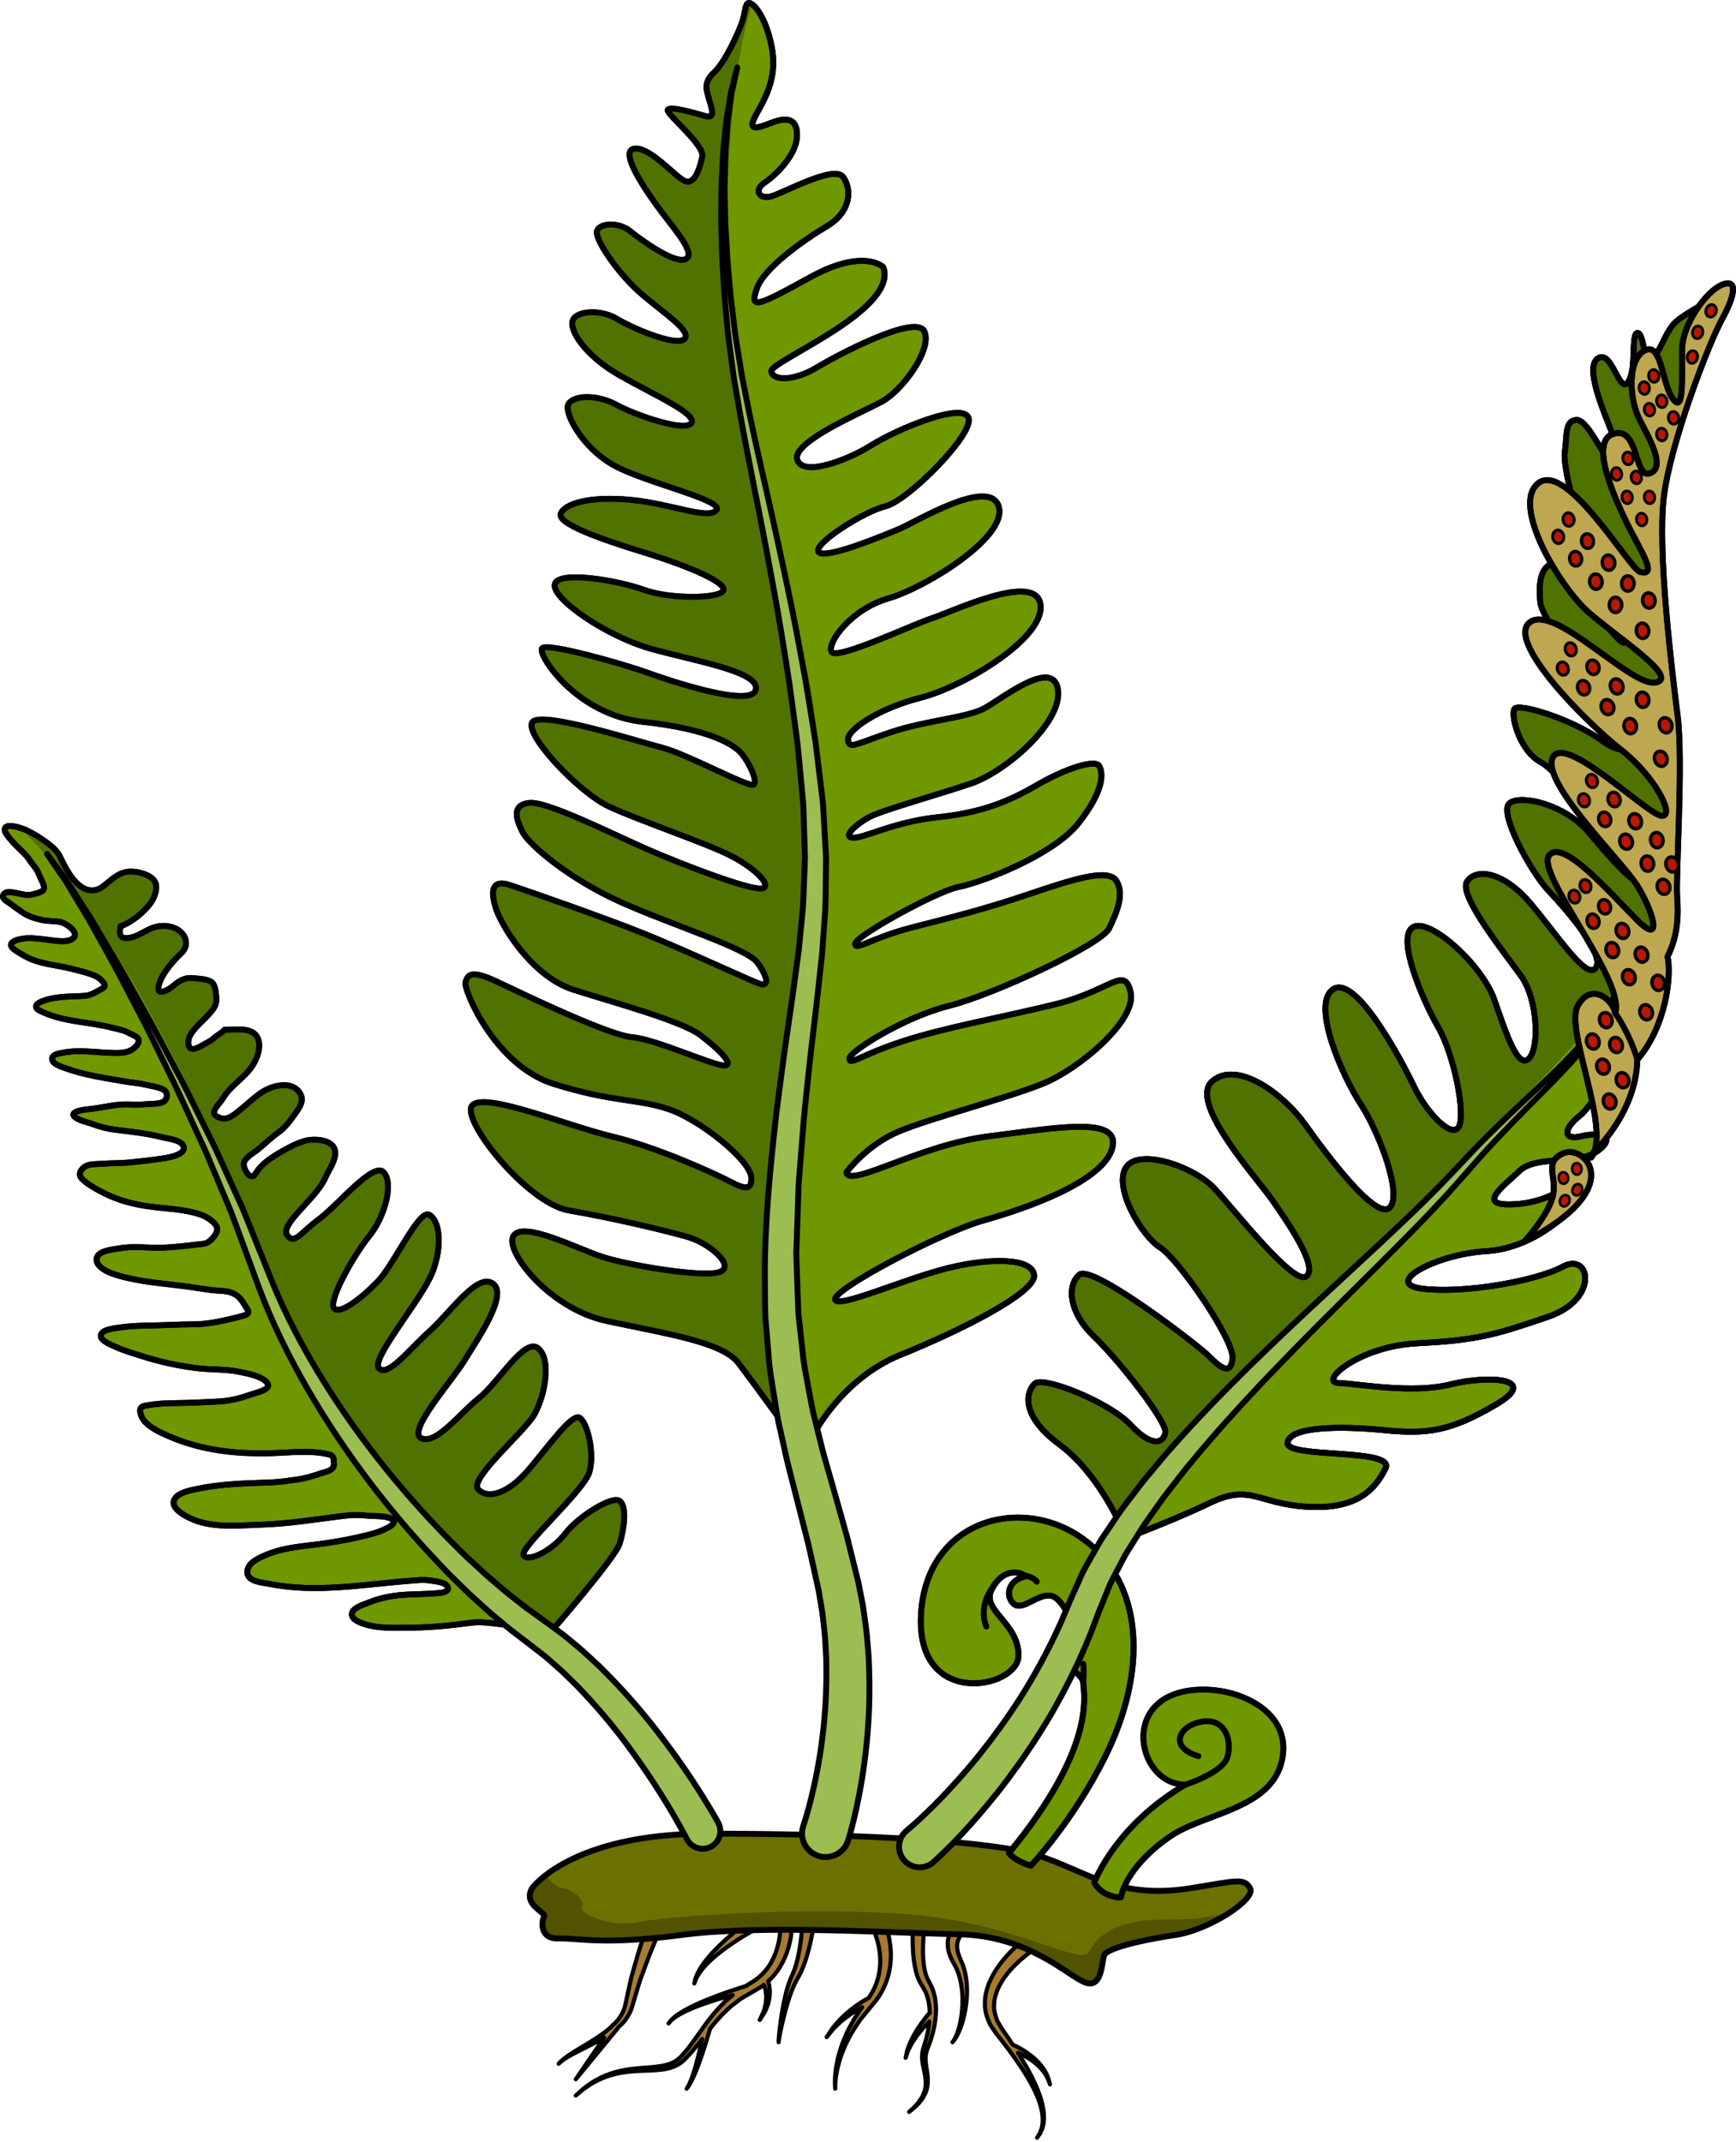 <?xml version="1.0" encoding="utf-8"?>
<!-- Generator: Adobe Illustrator 16.0.0, SVG Export Plug-In . SVG Version: 6.00 Build 0)  -->
<!DOCTYPE svg PUBLIC "-//W3C//DTD SVG 1.1//EN" "http://www.w3.org/Graphics/SVG/1.1/DTD/svg11.dtd">
<svg version="1.1" id="Layer_1" xmlns="http://www.w3.org/2000/svg" xmlns:xlink="http://www.w3.org/1999/xlink" x="0px" y="0px"
	 width="325.031px" height="400.922px" viewBox="0 0 325.031 400.922" enable-background="new 0 0 325.031 400.922"
	 xml:space="preserve">
<g>
	<g>
		
			<path fill="#A67C31" stroke="#000000" stroke-width="0.772" stroke-linecap="round" stroke-linejoin="round" stroke-miterlimit="10" d="
			M180.357,359.263c0.019-0.008-0.104,0.051-0.31,0.177c-0.188,0.115-0.442,0.292-0.743,0.548c-0.575,0.506-1.413,1.397-1.731,2.771
			c-0.184,0.673-0.161,1.425-0.04,2.158c0.152,0.725,0.399,1.455,0.774,2.11c0.166,0.309,0.334,0.622,0.504,0.94l0.254,0.479
			l0.184,0.458c0.135,0.3,0.248,0.627,0.34,0.973c0.112,0.337,0.198,0.684,0.265,1.037c0.083,0.35,0.146,0.705,0.185,1.063
			c0.057,0.357,0.097,0.715,0.113,1.072c0.063,0.714,0.064,1.425,0.04,2.111c-0.047,1.376-0.23,2.658-0.475,3.74
			c-0.25,1.08-0.573,1.951-0.861,2.531c-0.28,0.588-0.559,0.851-0.542,0.864c-0.018-0.013,0.287-0.25,0.624-0.817
			c0.345-0.559,0.755-1.412,1.11-2.485c0.351-1.075,0.658-2.364,0.84-3.774c0.091-0.705,0.156-1.441,0.161-2.193
			c0.017-0.376,0.01-0.757-0.014-1.139c-0.009-0.383-0.039-0.768-0.093-1.15c-0.037-0.386-0.095-0.771-0.183-1.149
			c-0.065-0.382-0.158-0.764-0.288-1.15l-0.178-0.575l-0.21-0.502c-0.14-0.331-0.278-0.658-0.414-0.98
			c-0.271-0.585-0.393-1.173-0.46-1.706c-0.03-0.531-0.003-1.019,0.156-1.416c0.268-0.812,0.844-1.32,1.256-1.62
			c0.211-0.148,0.391-0.248,0.507-0.304c0.106-0.048,0.163-0.074,0.163-0.074c0.553-0.258,0.79-0.914,0.531-1.466
			S180.909,359.004,180.357,359.263z"/>
		
			<path fill="#A67C31" stroke="#000000" stroke-width="0.772" stroke-linecap="round" stroke-linejoin="round" stroke-miterlimit="10" d="
			M174.619,372.346c-0.25-0.563-0.467-0.97-0.777-1.575c-0.463-0.802-0.709-1.786-0.84-2.731c-0.128-0.95-0.188-1.871-0.188-2.729
			c-0.017-1.713,0.119-3.157,0.22-4.156c0.109-1.012,0.2-1.558,0.2-1.558c0.004-0.021,0.007-0.044,0.009-0.065
			c0.064-0.607-0.375-1.149-0.981-1.215c-0.606-0.064-1.149,0.375-1.214,0.981l-0.002,0.021c0,0-0.066,0.625-0.116,1.673
			c-0.045,1.058-0.1,2.567,0.024,4.392c0.056,0.912,0.176,1.906,0.382,2.955c0.215,1.044,0.533,2.173,1.243,3.257
			c0.209,0.369,0.559,0.94,0.791,1.403c0.13,0.483,0.354,0.919,0.446,1.456c0.156,0.772,0.246,1.583,0.252,2.403
			c-0.081,0.033-0.157,0.08-0.217,0.151c0,0-0.093,0.111-0.257,0.308c-0.165,0.202-0.4,0.491-0.659,0.846
			c-0.271,0.347-0.561,0.771-0.868,1.225c-0.319,0.446-0.597,0.967-0.906,1.461c-0.279,0.515-0.535,1.04-0.775,1.529
			c-0.193,0.512-0.372,0.989-0.525,1.398c-0.181,0.851-0.301,1.418-0.301,1.418s0.186-0.543,0.462-1.358
			c0.197-0.381,0.428-0.823,0.675-1.299c0.291-0.448,0.602-0.927,0.928-1.391c0.359-0.444,0.684-0.909,1.044-1.303
			c0.351-0.403,0.676-0.777,0.977-1.078c0.128-0.138,0.244-0.255,0.354-0.364c-0.028,0.366-0.067,0.733-0.139,1.098
			c-0.073,0.568-0.189,1.129-0.335,1.679c-0.21,1.116-0.746,2.122-0.869,3.34c-0.104,1.212,0.205,2.269,0.4,3.254
			c0.212,0.982,0.331,1.914,0.227,2.77c-0.074,0.864-0.438,1.59-0.77,2.211c-0.202,0.29-0.382,0.571-0.566,0.819
			c-0.204,0.231-0.392,0.445-0.563,0.638c-0.338,0.387-0.665,0.633-0.86,0.828c-0.203,0.188-0.313,0.288-0.313,0.288
			s0.114-0.094,0.329-0.269c0.205-0.184,0.548-0.411,0.912-0.781c0.183-0.184,0.386-0.389,0.606-0.611
			c0.2-0.24,0.401-0.516,0.627-0.803c0.378-0.616,0.804-1.357,0.938-2.27c0.164-0.9,0.091-1.902-0.065-2.909
			c-0.146-1.003-0.364-2.068-0.212-3.07c0.139-0.991,0.747-2.042,1.043-3.195c0.186-0.564,0.34-1.143,0.453-1.736
			c0.147-0.585,0.231-1.187,0.298-1.795c0.158-1.208,0.139-2.451-0.038-3.675C175.031,373.597,174.785,372.959,174.619,372.346z"/>
		
			<path fill="#A67C31" stroke="#000000" stroke-width="0.772" stroke-linecap="round" stroke-linejoin="round" stroke-miterlimit="10" d="
			M166.326,362.09c-0.164-0.674-0.339-1.255-0.501-1.729c-0.165-0.475-0.313-0.843-0.425-1.101c-0.118-0.26-0.182-0.397-0.182-0.397
			c-0.014-0.027-0.028-0.058-0.042-0.086c-0.341-0.612-1.113-0.835-1.727-0.495c-0.614,0.34-0.836,1.111-0.497,1.726l0.024,0.044
			c0,0,0.055,0.101,0.16,0.289c0.101,0.192,0.25,0.497,0.422,0.892c0.169,0.397,0.358,0.89,0.545,1.468
			c0.184,0.578,0.351,1.243,0.49,1.978c0.052,0.369,0.105,0.754,0.16,1.152c0.017,0.399,0.052,0.815,0.059,1.242
			c-0.014,0.851-0.083,1.752-0.289,2.661c-0.204,0.906-0.511,1.831-0.962,2.711c-0.257,0.554-0.573,1.046-0.92,1.549
			c-0.288,0.147-0.673,0.371-1.121,0.649c-0.468,0.269-0.968,0.649-1.524,1.021c-0.519,0.426-1.103,0.837-1.622,1.326
			c-0.507,0.503-1.067,0.942-1.48,1.473c-0.42,0.517-0.872,0.945-1.151,1.4c-0.584,0.881-0.975,1.468-0.975,1.468
			s0.444-0.544,1.108-1.359c0.315-0.418,0.807-0.8,1.265-1.263c0.447-0.474,1.044-0.853,1.578-1.29
			c0.548-0.424,1.156-0.768,1.692-1.126c0.357-0.19,0.685-0.377,1-0.547c-0.448,0.631-0.899,1.258-1.317,1.91
			c-0.516,0.951-1.07,1.859-1.506,2.777c-0.376,0.946-0.823,1.82-1.089,2.712c-0.255,0.894-0.573,1.711-0.698,2.514
			c-0.168,0.791-0.314,1.514-0.362,2.169c-0.088,0.648-0.114,1.217-0.113,1.687c-0.024,0.468,0.006,0.835,0.025,1.085
			c0.017,0.249,0.026,0.382,0.026,0.382s0.001-0.133,0.003-0.383c0-0.25-0.003-0.616,0.055-1.08c0.033-0.463,0.1-1.022,0.237-1.656
			c0.093-0.64,0.291-1.342,0.514-2.104c0.178-0.773,0.553-1.557,0.864-2.404c0.321-0.846,0.824-1.669,1.251-2.552
			c0.486-0.854,1.077-1.672,1.621-2.532c0.622-0.827,1.333-1.64,2-2.467c0.633-0.784,1.433-1.68,1.961-2.639
			c0.576-0.949,1.007-1.973,1.317-2.993c0.313-1.023,0.473-2.051,0.558-3.028c0.03-0.488,0.028-0.966,0.04-1.428
			c-0.029-0.46-0.058-0.903-0.084-1.33C166.62,363.537,166.485,362.766,166.326,362.09z"/>
		
			<path fill="#A67C31" stroke="#000000" stroke-width="0.772" stroke-linecap="round" stroke-linejoin="round" stroke-miterlimit="10" d="
			M151.466,358.29c-0.609-0.038-1.133,0.426-1.171,1.034l-0.001,0.025c0,0-0.023,0.361-0.062,0.992
			c-0.047,0.628-0.125,1.536-0.259,2.615c-0.055,0.544-0.163,1.12-0.25,1.737c-0.09,0.618-0.245,1.247-0.372,1.914
			c-0.165,0.646-0.339,1.322-0.562,1.977c-0.25,0.638-0.515,1.248-0.851,2.008c-0.563,1.439-0.898,2.895-1.182,4.265
			c-0.277,1.369-0.475,2.653-0.625,3.755c-0.148,1.103-0.247,2.023-0.301,2.67c-0.056,0.644-0.065,1.018-0.04,1.015
			c-0.025,0.002,0.019-0.369,0.134-1.003c0.115-0.637,0.297-1.542,0.547-2.62c0.251-1.077,0.565-2.329,0.963-3.647
			c0.398-1.313,0.87-2.714,1.508-3.979c0.315-0.566,0.713-1.276,1.058-1.966c0.313-0.694,0.563-1.391,0.804-2.065
			c0.198-0.68,0.423-1.337,0.575-1.966c0.151-0.63,0.32-1.224,0.429-1.777c0.243-1.104,0.41-2.027,0.521-2.683
			c0.102-0.655,0.161-1.027,0.161-1.027c0.005-0.033,0.008-0.069,0.011-0.103C152.539,358.852,152.075,358.327,151.466,358.29z"/>
		
			<path fill="#A67C31" stroke="#000000" stroke-width="0.772" stroke-linecap="round" stroke-linejoin="round" stroke-miterlimit="10" d="
			M130.641,369.824c0.155-0.288,0.348-0.599,0.608-0.91c0.237-0.324,0.507-0.662,0.833-0.99c0.304-0.344,0.648-0.686,1.023-1.021
			c0.726-0.69,1.57-1.357,2.425-2.002c1.716-1.285,3.549-2.411,4.939-3.216c1.399-0.81,2.335-1.279,2.335-1.279
			c0.04-0.02,0.084-0.045,0.123-0.07c0.506-0.341,0.641-1.028,0.3-1.534c-0.341-0.508-1.028-0.643-1.534-0.301l-0.011,0.008
			c0,0-0.937,0.629-2.246,1.629c-1.315,1.004-3.034,2.387-4.62,3.923c-0.79,0.771-1.562,1.56-2.218,2.363
			c-0.338,0.391-0.646,0.784-0.915,1.18c-0.288,0.376-0.521,0.759-0.723,1.123c-0.223,0.349-0.381,0.694-0.503,1.009
			c-0.132,0.308-0.253,0.571-0.29,0.814c-0.107,0.465-0.168,0.73-0.168,0.73s0.094-0.255,0.258-0.7
			C130.321,370.352,130.474,370.106,130.641,369.824z"/>
		
			<path fill="#A67C31" stroke="#000000" stroke-width="0.772" stroke-linecap="round" stroke-linejoin="round" stroke-miterlimit="10" d="
			M113.141,381.392l-5.336,7.82l7.8-9.476c0.011-0.013,0.024-0.03,0.034-0.044c0.035-0.051,0.054-0.108,0.07-0.165
			c0.161-0.144,0.329-0.269,0.482-0.422c0.786-0.726,1.44-1.68,1.921-2.771l0.248-0.743l0.243-0.799
			c0.147-0.492,0.294-0.982,0.438-1.47c0.297-0.97,0.56-1.926,0.865-2.843c0.339-0.911,0.668-1.791,0.979-2.626
			c0.317-0.833,0.589-1.628,0.89-2.344c0.593-1.436,1.088-2.631,1.435-3.468c0.365-0.838,0.574-1.317,0.574-1.317
			c0.012-0.028,0.027-0.064,0.037-0.094c0.23-0.662-0.12-1.387-0.781-1.617c-0.663-0.23-1.387,0.12-1.617,0.782
			c0,0-0.171,0.493-0.472,1.357c-0.288,0.878-0.699,2.131-1.191,3.636c-0.249,0.749-0.466,1.581-0.724,2.449
			c-0.251,0.87-0.516,1.788-0.79,2.736c-0.24,0.964-0.439,1.979-0.667,2.997c-0.111,0.509-0.222,1.022-0.334,1.539
			c-0.052,0.229-0.121,0.578-0.16,0.71l-0.19,0.76c-0.318,0.831-0.775,1.691-1.453,2.418c-0.149,0.172-0.321,0.324-0.48,0.486
			c-0.091,0.041-0.175,0.098-0.234,0.185l-0.119,0.174c-0.425,0.399-0.866,0.779-1.323,1.125c-1.538,1.16-3.122,2.079-4.464,2.888
			c-0.671,0.405-1.291,0.773-1.826,1.125c-0.539,0.342-0.993,0.67-1.354,0.953c-0.361,0.285-0.63,0.523-0.792,0.711
			c-0.17,0.177-0.261,0.271-0.261,0.271s0.097-0.087,0.28-0.25c0.173-0.173,0.459-0.39,0.837-0.644
			c0.378-0.252,0.849-0.542,1.41-0.84c0.555-0.307,1.197-0.625,1.896-0.978C110.241,382.984,111.673,382.282,113.141,381.392z"/>
		
			<path fill="#A67C31" stroke="#000000" stroke-width="0.772" stroke-linecap="round" stroke-linejoin="round" stroke-miterlimit="10" d="
			M143.988,371.464c-0.055-0.222-0.106-0.417-0.16-0.595c0.9-0.806,1.637-1.715,2.189-2.639c0.724-1.191,1.226-2.374,1.542-3.45
			c0.313-1.076,0.512-2.035,0.606-2.832c0.104-0.797,0.14-1.429,0.148-1.868c0.012-0.439-0.005-0.709-0.003-0.689
			c-0.036-0.607-0.558-1.07-1.167-1.035c-0.607,0.036-1.071,0.559-1.035,1.167c-0.001,0.02,0.02,0.181,0.023,0.554
			c0.009,0.37-0.001,0.93-0.064,1.637c-0.135,1.403-0.476,3.469-1.652,5.569c-0.572,1.054-1.393,2.079-2.464,2.937
			c-0.255,0.23-0.532,0.44-0.841,0.616c-0.319,0.202-0.641,0.406-0.967,0.613c-0.164,0.104-0.335,0.212-0.5,0.317
			c-1.473,0.45-4.363,1.376-7.179,2.521c-2.003,0.809-3.964,1.747-5.317,2.65c-0.327,0.241-0.652,0.426-0.892,0.654
			c-0.244,0.225-0.472,0.4-0.627,0.578c-0.288,0.375-0.452,0.588-0.452,0.588s0.176-0.201,0.487-0.555
			c0.164-0.165,0.403-0.326,0.655-0.531c0.249-0.209,0.586-0.373,0.921-0.588c1.39-0.804,3.385-1.607,5.417-2.279
			c1.583-0.528,3.182-0.988,4.548-1.354c-0.363,0.299-0.727,0.604-1.094,0.902c-0.656,0.572-1.22,1.229-1.838,1.85
			c-0.575,0.652-1.111,1.346-1.663,2.026c-0.509,0.704-1.018,1.41-1.528,2.118c-0.499,0.702-0.986,1.423-1.502,2.096l-0.764,1.021
			l-0.822,0.948l-0.409,0.473l-0.102,0.117l-0.025,0.03c0,0-0.003,0.004-0.008,0.008l-0.049,0.043l-0.241,0.206l-0.48,0.407
			l-0.487,0.271c-0.65,0.373-1.446,0.574-2.208,0.735c-1.56,0.271-3.136,0.314-4.623,0.46c-1.49,0.138-2.895,0.378-4.162,0.712
			c-1.257,0.375-2.376,0.821-3.305,1.334c-0.457,0.271-0.901,0.494-1.277,0.756c-0.371,0.27-0.711,0.516-1.018,0.739
			c-0.614,0.446-1.02,0.891-1.333,1.148c-0.301,0.271-0.461,0.417-0.461,0.417s0.166-0.14,0.478-0.399
			c0.322-0.244,0.744-0.671,1.373-1.09c0.313-0.209,0.66-0.441,1.039-0.693c0.382-0.245,0.833-0.447,1.292-0.697
			c0.936-0.469,2.054-0.862,3.297-1.181c1.256-0.277,2.638-0.458,4.114-0.536c1.477-0.086,3.046-0.063,4.698-0.28
			c0.825-0.145,1.662-0.306,2.484-0.73l0.617-0.328l0.499-0.389l0.249-0.196l0.063-0.05l0.015-0.013l0.045-0.043l0.028-0.029
			l0.111-0.117l0.445-0.475l0.896-0.954l0.822-1.013c0.378-0.454,0.733-0.919,1.088-1.383c-0.219,1.045-0.501,2.318-0.822,3.586
			c-0.374,1.483-0.807,2.952-1.223,4.02c-0.205,0.537-0.416,0.965-0.574,1.26c-0.181,0.282-0.284,0.443-0.284,0.443
			s0.117-0.151,0.324-0.418c0.185-0.28,0.437-0.694,0.691-1.215c0.516-1.037,1.085-2.476,1.593-3.931
			c0.852-2.427,1.561-4.894,1.774-5.65l0.621-0.792c0.56-0.634,1.101-1.282,1.675-1.883c0.608-0.56,1.174-1.171,1.795-1.67
			c0.643-0.472,1.229-0.968,1.881-1.406c0.702-0.405,1.393-0.807,2.068-1.197c0.341-0.197,0.679-0.394,1.012-0.587
			c0.363-0.192,0.696-0.423,1.006-0.677c0.009-0.007,0.015-0.013,0.022-0.019c0.025,0.062,0.047,0.113,0.075,0.181
			c0.073,0.162,0.1,0.354,0.159,0.552c0.047,0.199,0.123,0.407,0.13,0.633c0.024,0.226,0.047,0.459,0.072,0.695
			c0.039,0.24-0.02,0.48-0.024,0.727c-0.02,0.243-0.028,0.492-0.056,0.733c-0.061,0.236-0.121,0.469-0.18,0.693
			c-0.058,0.228-0.115,0.448-0.169,0.656c-0.063,0.207-0.169,0.384-0.244,0.557c-0.322,0.69-0.538,1.15-0.538,1.15
			s0.277-0.43,0.692-1.073c0.098-0.165,0.231-0.332,0.324-0.533c0.085-0.206,0.174-0.423,0.266-0.646
			c0.092-0.228,0.188-0.462,0.285-0.7c0.063-0.249,0.11-0.508,0.166-0.766c0.041-0.26,0.135-0.519,0.13-0.78
			c0.009-0.263,0.017-0.522,0.026-0.773c0.022-0.253-0.026-0.493-0.05-0.725C144.049,371.887,144.044,371.662,143.988,371.464z"/>
		
			<path fill="#A67C31" stroke="#000000" stroke-width="0.772" stroke-linecap="round" stroke-linejoin="round" stroke-miterlimit="10" d="
			M196.479,389.733c-0.052-0.289-0.18-0.683-0.376-1.148c-0.077-0.242-0.232-0.469-0.36-0.729c-0.124-0.264-0.311-0.506-0.486-0.771
			c-0.358-0.523-0.816-1.027-1.299-1.505c-0.983-0.939-2.13-1.692-3.022-2.189c-0.587-0.324-1.055-0.535-1.319-0.648
			c-0.3-0.453-0.603-0.907-0.908-1.358l-1.095-1.582c-0.345-0.53-0.597-1.03-0.9-1.532c-0.396-1.07-0.705-2.152-0.574-3.225
			c0.022-1.068,0.409-2.074,0.794-2.992c0.462-0.903,0.969-1.729,1.535-2.436c0.55-0.716,1.115-1.333,1.646-1.853
			c0.521-0.526,1.013-0.953,1.42-1.295c0.405-0.342,0.743-0.597,0.959-0.758c0.225-0.162,0.346-0.248,0.346-0.248l0.037-0.026
			c0.021-0.016,0.04-0.03,0.06-0.046c0.543-0.442,0.626-1.241,0.184-1.786c-0.443-0.544-1.242-0.625-1.786-0.184
			c0,0-0.134,0.109-0.386,0.314c-0.252,0.213-0.602,0.513-1.029,0.921c-0.427,0.406-0.936,0.908-1.478,1.526
			c-0.548,0.609-1.136,1.333-1.707,2.178c-0.584,0.836-1.118,1.824-1.588,2.918c-0.398,1.124-0.781,2.367-0.739,3.716
			c-0.065,1.348,0.386,2.699,0.959,3.943c0.372,0.563,0.75,1.172,1.135,1.688l1.187,1.508c0.776,1.006,1.547,2.024,2.271,3.048
			c0.726,1.021,1.423,2.039,2.04,3.058c0.636,1.01,1.188,2.019,1.67,2.997c0.246,0.487,0.435,0.98,0.646,1.447
			c0.173,0.48,0.346,0.946,0.483,1.398c0.249,0.912,0.42,1.772,0.423,2.541c-0.003,0.384,0.018,0.748-0.061,1.074
			c-0.063,0.325-0.079,0.64-0.198,0.892c-0.097,0.262-0.184,0.495-0.259,0.698c-0.113,0.185-0.21,0.341-0.289,0.468
			c-0.157,0.256-0.241,0.394-0.241,0.394s0.093-0.131,0.266-0.378c0.087-0.123,0.194-0.275,0.32-0.454
			c0.089-0.201,0.191-0.432,0.306-0.69c0.139-0.253,0.174-0.569,0.26-0.9c0.101-0.332,0.103-0.704,0.13-1.1
			c0.046-0.794-0.074-1.688-0.272-2.643c-0.112-0.475-0.26-0.96-0.407-1.465c-0.185-0.489-0.349-1.011-0.569-1.521
			c-0.43-1.027-0.928-2.094-1.51-3.158c-0.564-1.075-1.208-2.149-1.878-3.229c-0.073-0.118-0.151-0.236-0.226-0.354
			c0.879,0.38,2.003,0.966,3.009,1.741c0.502,0.405,0.989,0.839,1.385,1.303c0.192,0.235,0.398,0.451,0.543,0.691
			c0.147,0.237,0.325,0.444,0.422,0.669c0.237,0.433,0.405,0.809,0.486,1.087c0.098,0.274,0.153,0.431,0.153,0.431
			S196.548,390.016,196.479,389.733z"/>
	</g>
	<path fill="#6C7000" d="M99.603,353.475c0,0,7.221-10.216,32.65-10.231c25.429-0.015,50.485,1.104,60.296,3.588
		c9.812,2.485,15.686,8.923,30.199,6.644c8.567-1.345,10.188-2.062,11.314,0s-7.721,7.817-13.993,8.732s-12.832,2.484-13.332,3.792
		c-0.5,1.309-0.338,6.278-3.555,5.101c-3.218-1.177-10.455-8.762-23.644-9.023c-13.189-0.262-37.153-1.831-51.951,0.131
		s-19.463,0.524-23,0.654c-3.538,0.131-3.216-3.139-2.734-4.055C102.337,357.892,97.834,356.644,99.603,353.475z"/>
	<path fill="#525200" d="M218.158,359.321c-9.843-0.02-12.872,3.377-14.257,6.078c-1.384,2.7-14.118-5.403-32.854-6.983
		c-18.735-1.58-44.937,0.117-51.304,1.355c-6.367,1.237-11.351-2.026-10.797-2.652s-0.554-3.089-3.461-3.645
		c-1.384-0.264-2.513-1.37-3.32-2.455c-1.824,1.415-2.563,2.455-2.563,2.455c-1.769,3.169,2.734,4.417,2.251,5.332
		c-0.482,0.916-0.804,4.186,2.734,4.055c3.538-0.13,8.203,1.308,23-0.654s38.761-0.393,51.951-0.131
		c13.188,0.262,20.426,7.847,23.644,9.023c3.217,1.178,3.055-3.792,3.555-5.101c0.5-1.308,7.06-2.877,13.332-3.792
		c3.873-0.564,8.72-2.975,11.603-5.222C228.69,358.728,224.729,359.334,218.158,359.321z"/>
	
		<path fill="none" stroke="#000000" stroke-width="1.103" stroke-linecap="round" stroke-linejoin="round" stroke-miterlimit="10" d="
		M99.603,353.475c0,0,7.221-10.216,32.65-10.231c25.429-0.015,50.485,1.104,60.296,3.588c9.812,2.485,15.686,8.923,30.199,6.644
		c8.567-1.345,10.188-2.062,11.314,0s-7.721,7.817-13.993,8.732s-12.832,2.484-13.332,3.792c-0.5,1.309-0.338,6.278-3.555,5.101
		c-3.218-1.177-10.455-8.762-23.644-9.023c-13.189-0.262-37.153-1.831-51.951,0.131s-19.463,0.524-23,0.654
		c-3.538,0.131-3.216-3.139-2.734-4.055C102.337,357.892,97.834,356.644,99.603,353.475z"/>
	
		<path fill="#6E9700" stroke="#000000" stroke-width="1.103" stroke-linecap="round" stroke-linejoin="round" stroke-miterlimit="10" d="
		M193.01,349.24c0,0,7.885-8.293,13.903-20.392c8.003-16.083,7.325-32.648-4.271-40.888c-11.596-8.24-29.294-3.358-30.209,14.341
		c-0.916,17.698,18.271,13.763,18.269,7.585c-0.003-6.178-7.042-8.404-5.031-12.355c2.012-3.951,5.251-3.519,6.324-2.441
		c-2.876,0.503-4.025,3.377-2.229,5.101c1.796,1.723,5.387-2.946,7.901-1.079c2.514,1.868,3.808,7.257,3.808,7.257
		s-3.232-1.94-4.382,1.292c-1.149,3.233,5.579,4.902,5.723,7.345c0.145,2.441,2.35,12.146-13.92,31.863
		C190.274,348.522,193.01,349.24,193.01,349.24z"/>
	
		<path fill="#6E9700" stroke="#000000" stroke-width="1.103" stroke-linecap="round" stroke-linejoin="round" stroke-miterlimit="10" d="
		M103.007,305.592c0,0,12.149-13.921,12.993-16.621c0.843-2.699,1.434-7.003,0-8.016c-1.434-1.012-7.762,2.954-10.125,6.076
		c-2.362,3.121-6.918,5.484-7.847,4.134c-0.928-1.351,11.305-12.066,12.318-15.609s-0.338-9.112-1.772-10.125
		c-1.434-1.013-5.737,5.148-9.618,9.703c-3.881,4.556-7.677,5.569-9.449,3.629c-1.772-1.941,8.688-10.715,10.546-14.006
		c1.857-3.291,3.29-10.044,0.759-12.321s-7.425,6.327-11.137,9.281c-3.712,2.953-8.014,8.774-10.799,7.509
		s5.738-10.703,8.015-14.463c2.277-3.761,8.354-12.369,5.4-14.479c-2.954-2.108-8.016,5.485-11.897,8.944
		c-3.881,3.459-7.763,8.607-9.45,6.919c-1.687-1.688,8.101-12.993,10.041-18.056c1.94-5.063,1.265-9.789-0.675-10.717
		c-1.94-0.927-6.549,9.367-9.56,12.488c-3.011,3.122-7.229,6.413-8.242,4.978c-1.013-1.435,3.628-9.787,6.581-13.415
		s4.655-9.871,2.749-11.98s-8.739,6.328-12.114,8.774s-4.64,4.978-5.99,2.953c-1.351-2.025,5.567-6.918,7.171-10.715
		c0.627-1.484,2.2-3.479,1.786-5.183c-0.502-2.068-4.137-2.205-5.77-1.657c-0.671,0.226-1.38,0.468-2.012,0.782
		c-1.112,0.554-2.3,1.193-3.353,1.861c-1.456,0.922-2.624,1.809-3.563,3.2c-0.207,0.309-0.399,0.812-0.922,0.749
		c-0.756-0.091-1.573-1.769-1.433-2.454c0.224-1.097,1.816-1.917,2.596-2.551c1.291-1.049,2.47-2.219,3.832-3.19
		c1.477-1.053,2.31-2.324,3.354-3.773c0.713-0.99,1.489-2.214,0.851-3.416c-1.4-2.639-5.123-1.702-7.076-0.468
		c-1.433,0.905-2.669,2.124-3.981,3.189c-0.854,0.692-2.046,1.813-3.207,1.856c-0.536,0.021-1.583-0.343-1.885-0.845
		c-0.427-0.711,1.163-2.192,1.612-2.954c1.51-2.561,4.231-3.882,5.744-6.459c0.799-1.362,1.46-3.352,0.743-4.878
		c-0.993-2.11-4.252-1.464-6.172-1.487c-0.411,0.502-1.403,0.99-1.968,1.521c-0.704,0.664-1.453,0.911-2.279,1.411
		c-0.927,0.561-2.583,1.38-2.557-0.672c0.023-1.758,2.525-3.698,3.574-4.88c0.855-0.965,1.734-1.736,1.674-3.137
		c-0.04-0.927-0.091-2.57-0.865-3.169c-0.819-0.632-2.613-0.653-3.625-0.763c-1.338-0.145-2.546,0.545-3.519,1.422
		c-0.698,0.63-3.252,2.174-2.805,0.112c0.477-2.204,2.65-4.677,4.23-6.168c1.766-1.665,0.792-3.912-1.253-4.751
		c-1.545-0.633-3.268-0.449-4.746,0.255c-1.146,0.546-2.243,1.316-3.508,1.564c-1.833,0.36-2.183-0.383-1.833-2.144
		c2.105-0.688,5.143-3.173,6.126-5.177c0.456-0.929,0.85-2.344,0.253-3.25c-0.778-1.181-2.762-1.712-4.076-1.795
		c-2.462-0.154-3.794,1.389-5.589,2.772c-1.278,0.984-2.73,0.989-4.049,0.086c-1.823-1.249-3.051-3.666-3.977-5.602
		c-0.545-1.14-1.506-1.958-2.503-2.696c-1.215-0.901-2.515-1.695-3.882-2.342c-0.61-0.288-4.303-1.66-3.96,0.146
		c0.065,0.338,0.321,0.68,0.521,0.947c0.605,0.812,1.313,1.539,2.035,2.247c0.729,0.714,1.564,1.45,2.103,2.322
		c0.478,0.775,1.185,1.407,1.554,2.265c0.139,0.323,0.273,0.65,0.417,0.971c0.275,0.616,1.245,2.092,0.264,2.585
		c-0.565,0.283-1.35,0.491-1.969,0.612c-1.053,0.203-2.263-0.264-3.307-0.408c-0.683-0.094-1.587-0.266-1.928,0.525
		c-0.288,0.666,0.742,1.15,1.182,1.473c0.833,0.61,1.646,1.217,2.509,1.786c1.083,0.712,2.265,1.082,3.525,1.364
		c1.131,0.253,2.304,0.157,3.442,0.368c1.098,0.204,4.128,2.211,2.084,3.278c-0.349,0.182-0.773,0.27-1.163,0.303
		c-1.281,0.109-2.687-0.202-3.958-0.34c-1.272-0.137-2.606-0.314-3.881-0.132c-0.572,0.082-2.572,0.45-2.25,1.38
		c0.157,0.454,0.82,0.852,1.196,1.088c0.792,0.498,1.592,0.99,2.456,1.356c2.319,0.982,4.979,1.185,7.415,1.778
		c1.166,0.284,2.338,0.582,3.483,0.939c0.789,0.245,1.619,0.574,2.233,1.142c0.248,0.229,0.791,0.816,0.711,1.201
		c-0.075,0.367-0.516,0.5-0.848,0.69c-0.831,0.478-1.694,0.997-2.664,1.118c-0.383,0.047-0.809,0.056-1.198,0.078
		c-0.787,0.041-1.574,0.044-2.361,0.097c-1.335,0.091-2.794,0.244-4.068,0.671c-0.39,0.13-1.33,0.464-1.572,0.831
		c-0.502,0.758,0.612,1.166,1.238,1.445c3.999,1.795,8.302,1.751,12.481,2.777c1.248,0.306,2.521,0.526,3.656,1.137
		c0.524,0.281,1.62,0.645,1.729,1.271c0.109,0.632-0.664,1.373-1.117,1.698c-1.052,0.757-2.601,0.738-3.835,0.709
		c-3.145-0.076-6.293-0.674-9.41-0.008c-0.571,0.123-1.71,0.262-1.849,0.979c-0.208,1.075,1.874,1.664,2.568,1.918
		c3.607,1.32,7.447,1.819,11.211,2.484c1.148,0.202,2.313,0.244,3.449,0.529c1.055,0.264,2.895,0.46,3.754,1.074
		c0.689,0.494,0.635,1.631-0.077,2.12c-0.738,0.507-2.393,0.415-3.269,0.499c-1.121,0.106-2.185,0.093-3.306,0.046
		c-2.341-0.096-4.639,0.549-6.945,0.831c-0.586,0.072-4.274,0.325-3.237,1.43c0.693,0.737,2.455,1.05,3.372,1.398
		c1.383,0.526,2.872,0.906,4.342,1.087c2.982,0.369,5.868,0.665,8.787,1.408c1.077,0.274,3.67,0.489,3.975,1.797
		c0.375,1.609-3.365,2.084-4.416,2.236c-1.789,0.261-3.577,0.456-5.375,0.643c-1.901,0.2-3.811,0.14-5.719,0.29
		c-0.959,0.075-2.287-0.023-3.096,0.6c-0.667,0.513-1.185,1.339-0.559,2.057c0.866,0.993,2.372,1.825,3.504,2.441
		c2.628,1.433,5.325,2.249,8.272,2.744c3.467,0.584,7.409,0.521,10.728,1.729c0.952,0.347,2.531,1.295,2.891,2.322
		c0.338,0.965-1.109,2.609-1.992,2.938c-0.503,0.188-1.21,0.205-1.743,0.27c-2.089,0.25-4.205,0.504-6.307,0.59
		c-2.771,0.114-5.505-0.359-8.251,0.132c-1.103,0.198-4.018,0.417-4.224,1.877c-0.313,2.221,4.125,3.27,5.529,3.604
		c4,0.956,8.025,1.178,12.074,1.76c1.291,0.185,2.58,0.398,3.871,0.569c1.314,0.176,2.879,0.047,4.103,0.63
		c1.319,0.63,1.746,1.589,2.488,2.73c0.549,0.842,0.408,1.13-0.585,1.424c-1.025,0.304-2.082,0.54-3.124,0.784
		c-2.039,0.475-4.105,0.818-6.204,0.838c-1.497,0.013-3.006,0.051-4.501,0.121c-3.157,0.148-6.341,0.028-9.477,0.498
		c-0.901,0.135-3.765,0.413-3.359,1.789c0.213,0.728,1.635,1.311,2.225,1.593c1.765,0.847,3.726,1.412,5.587,2.002
		c3.296,1.045,6.56,1.746,9.985,2.189c2.661,0.344,5.417,0.162,8.047,0.7c1.452,0.297,4.559,0.825,5.364,2.237
		c0.634,1.111-2.297,1.702-3.103,1.991c-1.764,0.636-3.583,1.128-5.458,1.277c-1.793,0.144-3.61,0.185-5.408,0.271
		c-2.808,0.136-5.701-0.025-8.469,0.485c-0.59,0.108-1.244,0.114-1.427,0.771c-0.12,0.431,0.18,1.292,0.393,1.658
		c1.019,1.743,3.849,2.91,5.602,3.637c5.826,2.417,12.154,3.088,18.411,2.914c3.491-0.096,7.365-0.615,10.803,0.203
		c1.037,0.248,0.967,0.669,1.056,1.642c0.136,1.472-1.602,1.614-2.758,2.017c-1.398,0.489-2.829,0.879-4.298,1.086
		c-1.574,0.221-3.166,0.448-4.755,0.518c-2.736,0.12-5.481,0.149-8.21,0.407c-1.783,0.169-3.613,0.39-5.366,0.758
		c-1.286,0.271-3.411,0.621-4.286,1.714c-1.638,2.046,2.882,3.984,4.212,4.408c3.863,1.229,8.105,0.736,12.07,0.604
		c4.919-0.166,9.814-0.946,14.692-1.573c1.55-0.198,3.123-0.308,4.679-0.12c1.4,0.169,3.341-0.025,4.63,0.535
		c2.292,0.995-2.445,2.615-3.171,2.813c-3.98,1.078-7.869,1.737-11.964,2.218c-2.732,0.32-5.486,0.676-8.041,1.744
		c-1.323,0.554-3.69,1.508-3.66,3.29c0.031,1.847,2.951,1.95,4.237,2.21c8.762,1.769,17.802,0.017,26.581-0.623
		c1.04-0.077,2.095-0.218,3.132-0.055c0.858,0.136,2.769,0.25,3.356,0.946c0.789,0.934-0.328,1.291-1.092,1.385
		c-2.369,0.292-4.801,0.201-7.184,0.395c-2.167,0.176-4.349,0.622-6.361,1.451c-0.833,0.343-2.635,0.854-3.016,1.802
		c-0.579,1.438,2.103,2.184,3.031,2.422c2.217,0.57,4.62,0.483,6.887,0.48c4.188-0.006,8.218-0.384,12.346-0.943
		c1.984-0.27,4.257,0.143,6.238,0.36c2.199,0.242,4.397,0.645,6.455,1.479"/>
	<path fill="#507200" d="M116,288.971c0.843-2.699,1.434-7.003,0-8.016c-1.434-1.012-7.762,2.954-10.125,6.076
		c-2.362,3.121-6.918,5.484-7.847,4.134c-0.928-1.351,11.305-12.066,12.318-15.609s-0.338-9.112-1.772-10.125
		c-1.434-1.013-5.737,5.148-9.618,9.703c-3.881,4.556-7.677,5.569-9.449,3.629c-1.772-1.941,8.688-10.715,10.546-14.006
		c1.857-3.291,3.29-10.044,0.759-12.321s-7.425,6.327-11.137,9.281c-3.712,2.953-8.014,8.774-10.799,7.509
		s5.738-10.703,8.015-14.463c2.277-3.761,8.354-12.369,5.4-14.479c-2.954-2.108-8.016,5.485-11.897,8.944
		c-3.881,3.459-7.763,8.607-9.45,6.919c-1.687-1.688,8.101-12.993,10.041-18.056c1.94-5.063,1.265-9.789-0.675-10.717
		c-1.94-0.927-6.549,9.367-9.56,12.488c-3.011,3.122-7.229,6.413-8.242,4.978c-1.013-1.435,3.628-9.787,6.581-13.415
		s4.655-9.871,2.749-11.98s-8.739,6.328-12.114,8.774s-4.64,4.978-5.99,2.953c-1.351-2.025,5.567-6.918,7.171-10.715
		c0.627-1.484,2.2-3.479,1.786-5.183c-0.502-2.068-4.137-2.205-5.77-1.657c-0.671,0.226-1.38,0.468-2.012,0.782
		c-1.112,0.554-2.3,1.193-3.353,1.861c-1.456,0.922-2.624,1.809-3.563,3.2c-0.207,0.309-0.399,0.812-0.922,0.749
		c-0.756-0.091-1.573-1.769-1.433-2.454c0.224-1.097,1.816-1.917,2.596-2.551c1.291-1.049,2.47-2.219,3.832-3.19
		c1.477-1.053,2.31-2.324,3.354-3.773c0.713-0.99,1.489-2.214,0.851-3.416c-1.4-2.639-5.123-1.702-7.076-0.468
		c-1.433,0.905-2.669,2.124-3.981,3.189c-0.854,0.692-2.046,1.813-3.207,1.856c-0.536,0.021-1.583-0.343-1.885-0.845
		c-0.427-0.711,1.163-2.192,1.612-2.954c1.51-2.561,4.231-3.882,5.744-6.459c0.799-1.362,1.46-3.352,0.743-4.878
		c-0.993-2.11-4.252-1.464-6.172-1.487c-0.411,0.502-1.403,0.99-1.968,1.521c-0.704,0.664-1.453,0.911-2.279,1.411
		c-0.927,0.561-2.583,1.38-2.557-0.672c0.023-1.758,2.525-3.698,3.574-4.88c0.855-0.965,1.734-1.736,1.674-3.137
		c-0.04-0.927-0.091-2.57-0.865-3.169c-0.819-0.632-2.613-0.653-3.625-0.763c-1.338-0.145-2.546,0.545-3.519,1.422
		c-0.698,0.63-3.252,2.174-2.805,0.112c0.477-2.204,2.65-4.677,4.23-6.168c1.766-1.665,0.792-3.912-1.253-4.751
		c-1.545-0.633-3.268-0.449-4.746,0.255c-1.146,0.546-2.243,1.316-3.508,1.564c-1.833,0.36-2.183-0.383-1.833-2.144
		c2.105-0.688,5.143-3.173,6.126-5.177c0.456-0.929,0.85-2.344,0.253-3.25c-0.778-1.181-2.762-1.712-4.076-1.795
		c-2.462-0.154-3.794,1.389-5.589,2.772c-1.278,0.984-2.73,0.989-4.049,0.086c-1.823-1.249-3.051-3.666-3.977-5.602
		c-0.545-1.14-1.506-1.958-2.503-2.696c-1.215-0.901-2.515-1.695-3.882-2.342c-0.169-0.08-0.58-0.242-1.072-0.398
		c15.064,14.681,30.602,45.231,35.959,58.858c6.067,15.434,7.926,25.02,22.95,51.173c10.924,19.016,30.577,33.732,40.495,40.354
		C104.75,303.586,115.219,291.471,116,288.971z"/>
	
		<path fill="#6E9700" stroke="#000000" stroke-width="1.103" stroke-linecap="round" stroke-linejoin="round" stroke-miterlimit="10" d="
		M152.089,268.959c0,0,5.238-10.793,16.55-15.359c11.311-4.565,25.164-11.598,24.979-14.818c-0.186-3.222-7.723-3.473-16.055-1.432
		c-8.334,2.04-20.851,7.755-21.193,5.875c-0.341-1.879,19.623-12.487,27.926-14.819c8.302-2.333,22.222-7.308,23.942-13.451
		c1.721-6.145-10.27-3.871-23.21-2.238c-12.939,1.634-26.091,9.771-26.553,6.725c0,0,3.742-5.1,9.812-7.643
		c6.07-2.542,20.272-6.221,27.057-8.984c6.782-2.765,17.481-11.826,16.355-17.012c-1.125-5.186-3.718-0.352-14.206,2.206
		c-10.488,2.559-20.759,4.356-28.594,6.937c-7.835,2.579-9.792,4.55-9.878,3.232c-0.087-1.317,10.432-7.856,18.618-9.881
		c8.186-2.025,28.565-11.471,30.02-14.508c1.453-3.037,2.885-6.357,1.402-8.854c-1.482-2.496-8.057-0.389-16.461,2.452
		c-8.402,2.839-13.771,4.143-21.713,6.188c-7.942,2.044-10.745,4.51-10.757,3.084c-0.01-1.426,15.353-9.878,19.352-10.632
		c4-0.754,17.674-5.838,22.475-11.974s4.607-9.31,3.856-10.659c-0.752-1.348-6.34,0.454-11.722,3.591
		c-5.383,3.138-10.475,5.161-18.608,6.003c-8.135,0.841-13.854,4.014-15.844,3.813c-1.992-0.201,0.758-2.525,2.938-3.77
		c2.183-1.245,12.355-4.065,19.118-6.329c6.764-2.262,17.344-11.646,16.382-17.663c-0.962-6.015-10.673,1.92-13.895,3.613
		c-3.222,1.692-10.712,2.196-17.281,4.371c-6.57,2.174-7.877,3.329-8.131,1.52c-0.256-1.808,5.493-5.87,13.578-7.929
		c8.083-2.06,23.251-11.104,22.463-17.409c-0.79-6.306-16.513,1.301-20.262,2.504c-3.747,1.203-17.927,7.971-18.848,6.298
		c-0.92-1.672,3.657-7.99,10.652-10.005c6.994-2.015,22.32-11.483,20.646-17.152c-1.673-5.67-15.598,2.905-18.66,4.174
		c-3.063,1.268-13.679,5.695-15.042,4.342c-1.363-1.354,8.32-7.589,12.496-8.598c4.175-1.009,16.548-13.433,15.547-16.522
		c-1-3.09-13.376,2.064-18.16,5.073c-4.784,3.008-13.042,5.97-13.926,2.664c-0.886-3.306,12.005-8.717,15.866-10.815
		c3.859-2.096,9.457-9.745,7.952-13.12c-1.506-3.377-16.133,4.318-20.227,6.781c-4.093,2.461-8.161,2.541-8.424,0.667
		c-0.263-1.875,23.898-11.461,20.947-19.493c0,0-3.637-3.636-13.666,1.887c-10.029,5.521-11.331,6.063-10.032,2.193
		c1.298-3.872,8.645-9.051,13.188-11.763c4.542-2.711,4.648-6.938,2.986-9.21c-1.661-2.273-11.105,2.985-13.417,3.631
		c-2.312,0.646-3.38-1.145-1.22-2.592c2.161-1.445,5.98-5.24,6.021-8.777c0.041-3.539-2.317-3.362-4.93-2.344
		c-2.613,1.018-4.582,1.699-2.629-1.766c1.952-3.464,3.941-7.205,2.746-12.856c-1.196-5.65-3.471-7.929-4.209-7.853
		c-0.74,0.077-0.599,1.624-1.268,3.596c-0.67,1.973-3.159,7.463-5.204,9.373c-2.044,1.909-1.501,3.214-0.97,5.06
		c0.531,1.847,1.27,3.741-0.763,3.136c-2.033-0.604-6.793-1.947-6.978-1.112c-0.186,0.835,6.93,6.554,6.473,8.706
		c-0.457,2.154-1.473,5.453-3.332,4.559c-1.861-0.895-6.736-6.641-9.525-6.013c-2.788,0.628,2.712,8.487,5.387,12.014
		c2.676,3.528,6.376,7.766,4.294,8.661c-2.083,0.894-8.399-3.684-10.402-5.311c-2.003-1.627-5.526-1.535-6.12-0.046
		c-0.593,1.489,4.004,8.217,8.529,12.03c4.525,3.813,9.332,6.917,7.775,8.3c-1.557,1.384-9.584-1.998-12.555-3.797
		c-2.973-1.798-7.437-1.605-8.272,0.18c-0.833,1.784,2.184,6.636,8.752,10.372c6.569,3.738,14.537,7.193,13.426,8.939
		c-1.11,1.746-10.408-1.437-14.08-3.434c-3.672-1.999-7.928-1.762-8.918-0.165c-0.989,1.596,2.633,8.357,8.676,11.604
		c6.043,3.249,20.575,6.432,19.001,8.293c-1.576,1.862-8.278-1.18-16.101-1.933c-7.824-0.753-12.487,0.816-13.045,2.641
		c-0.558,1.824,7.203,4.622,15.485,7.163c8.28,2.539,15.81,5.703,14.948,7.218c-0.863,1.516-10.027,1.579-14.829-0.165
		c-4.802-1.745-15.871-3.658-16.696-1.125c-0.826,2.531,9.446,9.829,18.325,12.238c8.878,2.411,20.282,4.288,19.273,7.653
		c-1.01,3.366-16.502-1.893-20.596-3.372c-4.094-1.479-18.588-5.617-19.417-4.444c-0.83,1.173,6.378,12.387,18.884,13.742
		c12.508,1.356,17.158,4.27,18.563,6.028c1.404,1.757,3.052,5.187,2.159,5.754c-0.894,0.57-12.415-5.711-17.093-6.926
		c-4.677-1.215-22.525-6.909-24.279-4.825c-1.755,2.083,8.566,13.181,14.345,15.843c5.779,2.663,17.819,6.716,22.547,9.081
		c4.728,2.364,8.217,5.877,6.013,6.24c-2.204,0.364-14.582-4.333-21.484-7.355c-6.904-3.022-18.807-9.062-22.095-8.652
		c-3.288,0.408-2.405,3.035-1.207,5.425c1.2,2.389,8.727,8.812,18.486,13.17c9.76,4.358,23.513,8.573,25.493,11.291
		c1.979,2.717,2.241,4.592,0.411,3.966c-1.832-0.626-14.111-6.353-21.485-9.326c-7.375-2.976-22.531-8.269-25.411-9.193
		c-2.882-0.925-3.604,0.644-2.563,4.137c1.042,3.493,6.852,13.018,14.581,15.479c7.728,2.462,20.268,5.854,23.753,8.483
		c3.487,2.627,6.59,5.703,4.485,5.718c-2.104,0.014-12.807-4.925-17.193-5.287c-4.387-0.362-19.973-7.852-25.261-10.363
		c-5.288-2.511-5.553-1.124-5.972,0.074c-0.42,1.198,5.413,15.544,16.508,19.016c11.094,3.473,15.571,2.736,21.483,4.708
		c5.911,1.969,15.324,9.557,15.524,12.798c0.201,3.241-2.422,1.542-4.929,0.306c-2.503-1.235-12.568-5.9-21.068-7.941
		c-8.501-2.043-23.196-8.132-26.101-5.997s9.998,18.465,17.952,19.817c7.953,1.351,17.706,3.673,22.115,4.915
		c4.408,1.241,9.212,5.636,5.988,6.649c-3.226,1.013-16.985-1.298-21.766-2.843c-4.78-1.545-14.688-6.701-16.658-4.051
		c-1.968,2.648,6.511,13.663,17.353,16.007c10.841,2.343,21.601,3.878,24.661,7.842c3.059,3.966,11.075,15.095,11.075,15.095
		L152.089,268.959z"/>
	<path fill="#507200" d="M149.235,118.859c-6.146-18.042-13.566-49.542-13.25-73.849c0.21-16.201,1.274-33.102,4.807-44.227
		c-0.239-0.169-0.441-0.244-0.583-0.23c-0.74,0.077-0.599,1.624-1.268,3.596c-0.67,1.973-3.159,7.463-5.204,9.373
		c-2.044,1.909-1.501,3.214-0.97,5.06c0.531,1.847,1.27,3.741-0.763,3.136c-2.033-0.604-6.793-1.947-6.978-1.112
		c-0.186,0.835,6.93,6.554,6.473,8.706c-0.457,2.154-1.473,5.453-3.332,4.559c-1.861-0.895-6.736-6.641-9.525-6.013
		c-2.788,0.628,2.712,8.487,5.387,12.014c2.676,3.528,6.376,7.766,4.294,8.661c-2.083,0.894-8.399-3.684-10.402-5.311
		c-2.003-1.627-5.526-1.535-6.12-0.046c-0.593,1.489,4.004,8.217,8.529,12.03c4.525,3.813,9.332,6.917,7.775,8.3
		c-1.557,1.384-9.584-1.998-12.555-3.797c-2.973-1.798-7.437-1.605-8.272,0.18c-0.833,1.784,2.184,6.636,8.752,10.372
		c6.569,3.738,14.537,7.193,13.426,8.939c-1.11,1.746-10.408-1.437-14.08-3.434c-3.672-1.999-7.928-1.762-8.918-0.165
		c-0.989,1.596,2.633,8.357,8.676,11.604c6.043,3.249,20.575,6.432,19.001,8.293c-1.576,1.862-8.278-1.18-16.101-1.933
		c-7.824-0.753-12.487,0.816-13.045,2.641c-0.558,1.824,7.203,4.622,15.485,7.163c8.28,2.539,15.81,5.703,14.948,7.218
		c-0.863,1.516-10.027,1.579-14.829-0.165c-4.802-1.745-15.871-3.658-16.696-1.125c-0.826,2.531,9.446,9.829,18.325,12.238
		c8.878,2.411,20.282,4.288,19.273,7.653c-1.01,3.366-16.502-1.893-20.596-3.372c-4.094-1.479-18.588-5.617-19.417-4.444
		c-0.83,1.173,6.378,12.387,18.884,13.742c12.508,1.356,17.158,4.27,18.563,6.028c1.404,1.757,3.052,5.187,2.159,5.754
		c-0.894,0.57-12.415-5.711-17.093-6.926c-4.677-1.215-22.525-6.909-24.279-4.825c-1.755,2.083,8.566,13.181,14.345,15.843
		c5.779,2.663,17.819,6.716,22.547,9.081c4.728,2.364,8.217,5.877,6.013,6.24c-2.204,0.364-14.582-4.333-21.484-7.355
		c-6.904-3.022-18.807-9.062-22.095-8.652c-3.288,0.408-2.405,3.035-1.207,5.425c1.2,2.389,8.727,8.812,18.486,13.17
		c9.76,4.358,23.513,8.573,25.493,11.291c1.979,2.717,2.241,4.592,0.411,3.966c-1.832-0.626-14.111-6.353-21.485-9.326
		c-7.375-2.976-22.531-8.269-25.411-9.193c-2.882-0.925-3.604,0.644-2.563,4.137c1.042,3.493,6.852,13.018,14.581,15.479
		c7.728,2.462,20.268,5.854,23.753,8.483c3.487,2.627,6.59,5.703,4.485,5.718c-2.104,0.014-12.807-4.925-17.193-5.287
		c-4.387-0.362-19.973-7.852-25.261-10.363c-5.288-2.511-5.553-1.124-5.972,0.074c-0.42,1.198,5.413,15.544,16.508,19.016
		c11.094,3.473,15.571,2.736,21.483,4.708c5.911,1.969,15.324,9.557,15.524,12.798c0.201,3.241-2.422,1.542-4.929,0.306
		c-2.503-1.235-12.568-5.9-21.068-7.941c-8.501-2.043-23.196-8.132-26.101-5.997s9.998,18.465,17.952,19.817
		c7.953,1.351,17.706,3.673,22.115,4.915c4.408,1.241,9.212,5.636,5.988,6.649c-3.226,1.013-16.985-1.298-21.766-2.843
		c-4.78-1.545-14.688-6.701-16.658-4.051c-1.968,2.648,6.511,13.663,17.353,16.007c10.841,2.343,21.601,3.878,24.661,7.842
		c3.059,3.966,11.075,15.095,11.075,15.095l2.3-1.02c-3.682-12.595-7.99-35.032-3.693-62.968
		C154.639,162.426,155.379,136.901,149.235,118.859z"/>
	<path fill="none" stroke="#000000" stroke-width="1.103" stroke-miterlimit="10" d="M152.089,268.959
		c0,0,5.238-10.793,16.55-15.359c11.311-4.565,25.164-11.598,24.979-14.818c-0.186-3.222-7.723-3.473-16.055-1.432
		c-8.334,2.04-20.851,7.755-21.193,5.875c-0.341-1.879,19.623-12.487,27.926-14.819c8.302-2.333,22.222-7.308,23.942-13.451
		c1.721-6.145-10.27-3.871-23.21-2.238c-12.939,1.634-26.091,9.771-26.553,6.725c0,0,3.742-5.1,9.812-7.643
		c6.07-2.542,20.272-6.221,27.057-8.984c6.782-2.765,17.481-11.826,16.355-17.012c-1.125-5.186-3.718-0.352-14.206,2.206
		c-10.488,2.559-20.759,4.356-28.594,6.937c-7.835,2.579-9.792,4.55-9.878,3.232c-0.087-1.317,10.432-7.856,18.618-9.881
		c8.186-2.025,28.565-11.471,30.02-14.508c1.453-3.037,2.885-6.357,1.402-8.854c-1.482-2.496-8.057-0.389-16.461,2.452
		c-8.402,2.839-13.771,4.143-21.713,6.188c-7.942,2.044-10.745,4.51-10.757,3.084c-0.01-1.426,15.353-9.878,19.352-10.632
		c4-0.754,17.674-5.838,22.475-11.974s4.607-9.31,3.856-10.659c-0.752-1.348-6.34,0.454-11.722,3.591
		c-5.383,3.138-10.475,5.161-18.608,6.003c-8.135,0.841-13.854,4.014-15.844,3.813c-1.992-0.201,0.758-2.525,2.938-3.77
		c2.183-1.245,12.355-4.065,19.118-6.329c6.764-2.262,17.344-11.646,16.382-17.663c-0.962-6.015-10.673,1.92-13.895,3.613
		c-3.222,1.692-10.712,2.196-17.281,4.371c-6.57,2.174-7.877,3.329-8.131,1.52c-0.256-1.808,5.493-5.87,13.578-7.929
		c8.083-2.06,23.251-11.104,22.463-17.409c-0.79-6.306-16.513,1.301-20.262,2.504c-3.747,1.203-17.927,7.971-18.848,6.298
		c-0.92-1.672,3.657-7.99,10.652-10.005c6.994-2.015,22.32-11.483,20.646-17.152c-1.673-5.67-15.598,2.905-18.66,4.174
		c-3.063,1.268-13.679,5.695-15.042,4.342c-1.363-1.354,8.32-7.589,12.496-8.598c4.175-1.009,16.548-13.433,15.547-16.522
		c-1-3.09-13.376,2.064-18.16,5.073c-4.784,3.008-13.042,5.97-13.926,2.664c-0.886-3.306,12.005-8.717,15.866-10.815
		c3.859-2.096,9.457-9.745,7.952-13.12c-1.506-3.377-16.133,4.318-20.227,6.781c-4.093,2.461-8.161,2.541-8.424,0.667
		c-0.263-1.875,23.898-11.461,20.947-19.493c0,0-3.637-3.636-13.666,1.887c-10.029,5.521-11.331,6.063-10.032,2.193
		c1.298-3.872,8.645-9.051,13.188-11.763c4.542-2.711,4.648-6.938,2.986-9.21c-1.661-2.273-11.105,2.985-13.417,3.631
		c-2.312,0.646-3.38-1.145-1.22-2.592c2.161-1.445,5.98-5.24,6.021-8.777c0.041-3.539-2.317-3.362-4.93-2.344
		c-2.613,1.018-4.582,1.699-2.629-1.766c1.952-3.464,3.941-7.205,2.746-12.856c-1.196-5.65-3.471-7.929-4.209-7.853
		c-0.74,0.077-0.599,1.624-1.268,3.596c-0.67,1.973-3.159,7.463-5.204,9.373c-2.044,1.909-1.501,3.214-0.97,5.06
		c0.531,1.847,1.27,3.741-0.763,3.136c-2.033-0.604-6.793-1.947-6.978-1.112c-0.186,0.835,6.93,6.554,6.473,8.706
		c-0.457,2.154-1.473,5.453-3.332,4.559c-1.861-0.895-6.736-6.641-9.525-6.013c-2.788,0.628,2.712,8.487,5.387,12.014
		c2.676,3.528,6.376,7.766,4.294,8.661c-2.083,0.894-8.399-3.684-10.402-5.311c-2.003-1.627-5.526-1.535-6.12-0.046
		c-0.593,1.489,4.004,8.217,8.529,12.03c4.525,3.813,9.332,6.917,7.775,8.3c-1.557,1.384-9.584-1.998-12.555-3.797
		c-2.973-1.798-7.437-1.605-8.272,0.18c-0.833,1.784,2.184,6.636,8.752,10.372c6.569,3.738,14.537,7.193,13.426,8.939
		c-1.11,1.746-10.408-1.437-14.08-3.434c-3.672-1.999-7.928-1.762-8.918-0.165c-0.989,1.596,2.633,8.357,8.676,11.604
		c6.043,3.249,20.575,6.432,19.001,8.293c-1.576,1.862-8.278-1.18-16.101-1.933c-7.824-0.753-12.487,0.816-13.045,2.641
		c-0.558,1.824,7.203,4.622,15.485,7.163c8.28,2.539,15.81,5.703,14.948,7.218c-0.863,1.516-10.027,1.579-14.829-0.165
		c-4.802-1.745-15.871-3.658-16.696-1.125c-0.826,2.531,9.446,9.829,18.325,12.238c8.878,2.411,20.282,4.288,19.273,7.653
		c-1.01,3.366-16.502-1.893-20.596-3.372c-4.094-1.479-18.588-5.617-19.417-4.444c-0.83,1.173,6.378,12.387,18.884,13.742
		c12.508,1.356,17.158,4.27,18.563,6.028c1.404,1.757,3.052,5.187,2.159,5.754c-0.894,0.57-12.415-5.711-17.093-6.926
		c-4.677-1.215-22.525-6.909-24.279-4.825c-1.755,2.083,8.566,13.181,14.345,15.843c5.779,2.663,17.819,6.716,22.547,9.081
		c4.728,2.364,8.217,5.877,6.013,6.24c-2.204,0.364-14.582-4.333-21.484-7.355c-6.904-3.022-18.807-9.062-22.095-8.652
		c-3.288,0.408-2.405,3.035-1.207,5.425c1.2,2.389,8.727,8.812,18.486,13.17c9.76,4.358,23.513,8.573,25.493,11.291
		c1.979,2.717,2.241,4.592,0.411,3.966c-1.832-0.626-14.111-6.353-21.485-9.326c-7.375-2.976-22.531-8.269-25.411-9.193
		c-2.882-0.925-3.604,0.644-2.563,4.137c1.042,3.493,6.852,13.018,14.581,15.479c7.728,2.462,20.268,5.854,23.753,8.483
		c3.487,2.627,6.59,5.703,4.485,5.718c-2.104,0.014-12.807-4.925-17.193-5.287c-4.387-0.362-19.973-7.852-25.261-10.363
		c-5.288-2.511-5.553-1.124-5.972,0.074c-0.42,1.198,5.413,15.544,16.508,19.016c11.094,3.473,15.571,2.736,21.483,4.708
		c5.911,1.969,15.324,9.557,15.524,12.798c0.201,3.241-2.422,1.542-4.929,0.306c-2.503-1.235-12.568-5.9-21.068-7.941
		c-8.501-2.043-23.196-8.132-26.101-5.997s9.998,18.465,17.952,19.817c7.953,1.351,17.706,3.673,22.115,4.915
		c4.408,1.241,9.212,5.636,5.988,6.649c-3.226,1.013-16.985-1.298-21.766-2.843c-4.78-1.545-14.688-6.701-16.658-4.051
		c-1.968,2.648,6.511,13.663,17.353,16.007c10.841,2.343,21.601,3.878,24.661,7.842c3.059,3.966,11.075,15.095,11.075,15.095
		L152.089,268.959z"/>
	<path fill="none" stroke="#000000" stroke-width="1.103" stroke-miterlimit="10" d="M210.126,286.215
		c0,0-4.297-10.331-11.762-15.835c-7.466-5.505-6.184-9.955-4.6-11.388c1.583-1.433,13.95,3.47,17.947,7.768
		c3.996,4.299,6.183,3.394,6.484,1.357s-8.673-13.497-13.348-17.946c-4.675-4.448-5.128-9.427-2.79-11.537
		c2.338-2.111,22.17,13.121,24.206,15.157c2.036,2.035,4.147,3.921,4.524,0.527s-10.104-18.625-13.573-20.812
		s-8.747-11.161-6.409-14.931c2.338-3.771,12.742-0.228,16.589,3.921s14.855,18.249,17.193,16.438
		c2.338-1.81-3.469-10.104-6.334-14.252s-15.911-18.399-11.236-22.32c4.675-3.921,13.272,2.413,17.344,8.145
		c4.072,5.73,13.12,17.797,15.76,15.609c2.639-2.188-1.885-14.176-5.354-19.455s-9.351-18.777-5.128-21.491
		c4.223-2.715,12.667,13.121,15.081,18.173c2.414,5.053,7.164,9.954,8.446,7.541s-0.905-13.499-3.921-18.702
		c-3.017-5.203-7.844-16.814-4.676-18.624c3.166-1.81,12.97,7.087,15.232,13.648c2.262,6.562,4.449,13.046,6.484,10.935
		c2.036-2.111,1.584-11.161-1.433-15.384c-3.016-4.223-11.841-15.157-10.182-17.721c1.659-2.563,6.712-1.886,11.613,3.771
		c4.901,5.656,10.783,14.931,12.518,12.367c1.733-2.563-5.505-10.935-8.822-14.403c-3.318-3.468-9.501-14.779-7.314-16.438
		s10.481,0.301,14.854,5.58s8.882,10.105,9.041,8.672s-14.093-19.83-18.09-21.942c-3.996-2.113-5.655-8.824-4.901-9.955
		c0.755-1.131,10.858,1.961,16.363,5.958c5.504,3.997,5.429-0.226,2.865-3.997c-2.563-3.77-14.102-18.323-14.403-21.942
		c-0.302-3.62,0.075-5.882,1.659-6.938c1.583-1.056,13.498,15.988,14.102,14.479c0.603-1.509-5.58-10.03-7.088-16.364
		c-1.509-6.334-4.524-16.363-4.072-19.304c0.452-2.94-0.075-5.882,2.187-5.958c2.263-0.075,5.354,7.918,7.088,8.597
		s0.377-3.995-0.603-6.635c-0.98-2.641-5.128-11.764-2.488-13.499c2.639-1.734,3.996,6.862,5.655,4.449
		c1.658-2.413,0.515-9.048,1.728-9.199s1.138,5.73,2.646,4.901c1.508-0.83,2.564-5.203,4.601-7.013s8.672-5.355,8.597-4.676
		c-0.076,0.679-10.671,30.042-11.501,32.455c-0.829,2.413-0.823,22.02,1.658,42.151s-0.746,45.174-2.677,52.481
		s-10.908,23.713-14.079,26.196c-3.171,2.481-3.171,4.688,0.275,3.86c3.447-0.827,6.757,0,3.034,2.758
		c-3.723,2.757-11.444,0.689-14.616,3.723c-3.171,3.033-8.687,6.894-0.275,6.204s12.134-6.756,11.996-3.171
		c-0.139,3.585-8.549,11.444-17.925,11.996c-9.376,0.551-19.579,6.066-11.996,7.031c7.584,0.966,21.234-1.379,26.336-4.136
		c5.102-2.758,6.894,6.066-2.758,9.376c-9.652,3.309-13.236,4.412-24.405,4.964c-11.169,0.551-18.614,7.308-14.892,7.445
		s13.789,2.068,20.958,0.275c7.17-1.792,16.96-1.17,8.549,3.759c-8.41,4.928-12.685,5.617-20.958,4.79
		c-8.272-0.827-17.648-0.689-18.063,2.344c-0.413,3.033,20.269,0.966,18.339,4.826c-1.931,3.86-5.24,7.722-14.616,7.17
		s-10.616-4.412-18.338-0.689s-18.752,7.722-18.752,7.722"/>
	
		<path fill="#6E9700" stroke="#000000" stroke-width="1.103" stroke-linecap="round" stroke-linejoin="round" stroke-miterlimit="10" d="
		M210.126,286.215c0,0-4.297-10.331-11.762-15.835c-7.466-5.505-6.184-9.955-4.6-11.388c1.583-1.433,13.95,3.47,17.947,7.768
		c3.996,4.299,6.183,3.394,6.484,1.357s-8.673-13.497-13.348-17.946c-4.675-4.448-5.128-9.427-2.79-11.537
		c2.338-2.111,22.17,13.121,24.206,15.157c2.036,2.035,4.147,3.921,4.524,0.527s-10.104-18.625-13.573-20.812
		s-8.747-11.161-6.409-14.931c2.338-3.771,12.742-0.228,16.589,3.921s14.855,18.249,17.193,16.438
		c2.338-1.81-3.469-10.104-6.334-14.252s-15.911-18.399-11.236-22.32c4.675-3.921,13.272,2.413,17.344,8.145
		c4.072,5.73,13.12,17.797,15.76,15.609c2.639-2.188-1.885-14.176-5.354-19.455s-9.351-18.777-5.128-21.491
		c4.223-2.715,12.667,13.121,15.081,18.173c2.414,5.053,7.164,9.954,8.446,7.541s-0.905-13.499-3.921-18.702
		c-3.017-5.203-7.844-16.814-4.676-18.624c3.166-1.81,12.97,7.087,15.232,13.648c2.262,6.562,4.449,13.046,6.484,10.935
		c2.036-2.111,1.584-11.161-1.433-15.384c-3.016-4.223-11.841-15.157-10.182-17.721c1.659-2.563,6.712-1.886,11.613,3.771
		c4.901,5.656,10.783,14.931,12.518,12.367c1.733-2.563-5.505-10.935-8.822-14.403c-3.318-3.468-9.501-14.779-7.314-16.438
		s10.481,0.301,14.854,5.58s8.882,10.105,9.041,8.672s-14.093-19.83-18.09-21.942c-3.996-2.113-5.655-8.824-4.901-9.955
		c0.755-1.131,10.858,1.961,16.363,5.958c5.504,3.997,5.429-0.226,2.865-3.997c-2.563-3.77-14.102-18.323-14.403-21.942
		c-0.302-3.62,0.075-5.882,1.659-6.938c1.583-1.056,13.498,15.988,14.102,14.479c0.603-1.509-5.58-10.03-7.088-16.364
		c-1.509-6.334-4.524-16.363-4.072-19.304c0.452-2.94-0.075-5.882,2.187-5.958c2.263-0.075,5.354,7.918,7.088,8.597
		s0.377-3.995-0.603-6.635c-0.98-2.641-5.128-11.764-2.488-13.499c2.639-1.734,3.996,6.862,5.655,4.449
		c1.658-2.413,0.515-9.048,1.728-9.199s1.138,5.73,2.646,4.901c1.508-0.83,2.564-5.203,4.601-7.013s8.672-5.355,8.597-4.676
		c-0.076,0.679-10.671,30.042-11.501,32.455c-0.829,2.413-0.823,22.02,1.658,42.151s-0.978,46.112-2.907,53.419
		c-1.931,7.308-10.678,22.775-13.849,25.258c-3.171,2.481-3.171,4.688,0.275,3.86c3.447-0.827,6.757,0,3.034,2.758
		c-3.723,2.757-11.444,0.689-14.616,3.723c-3.171,3.033-8.687,6.894-0.275,6.204s12.134-6.756,11.996-3.171
		c-0.139,3.585-8.549,11.444-17.925,11.996c-9.376,0.551-19.579,6.066-11.996,7.031c7.584,0.966,21.234-1.379,26.336-4.136
		c5.102-2.758,6.894,6.066-2.758,9.376c-9.652,3.309-13.236,4.412-24.405,4.964c-11.169,0.551-18.614,7.308-14.892,7.445
		s13.789,2.068,20.958,0.275c7.17-1.792,16.96-1.17,8.549,3.759c-8.41,4.928-12.685,5.617-20.958,4.79
		c-8.272-0.827-17.648-0.689-18.063,2.344c-0.413,3.033,20.269,0.966,18.339,4.826c-1.931,3.86-5.24,7.722-14.616,7.17
		s-10.616-4.412-18.338-0.689s-18.752,7.722-18.752,7.722"/>
	<path fill="#507200" d="M322.407,55.55c0.075-0.679-6.561,2.867-8.597,4.676s-3.093,6.183-4.601,7.013
		c-1.508,0.829-1.433-5.052-2.646-4.901s-0.069,6.786-1.728,9.199c-1.659,2.413-3.017-6.183-5.655-4.449
		c-2.64,1.734,1.508,10.858,2.488,13.499c0.979,2.64,2.337,7.314,0.603,6.635s-4.825-8.672-7.088-8.597
		c-2.262,0.076-1.734,3.018-2.187,5.958c-0.452,2.941,2.563,12.97,4.072,19.304c1.508,6.334,7.69,14.854,7.088,16.364
		c-0.604,1.509-12.519-15.535-14.102-14.479c-1.584,1.056-1.961,3.318-1.659,6.938c0.302,3.619,11.84,18.172,14.403,21.942
		c2.563,3.771,2.639,7.993-2.865,3.997c-5.505-3.997-15.608-7.089-16.363-5.958c-0.754,1.131,0.905,7.842,4.901,9.955
		c3.997,2.112,18.249,20.51,18.09,21.942s-4.668-3.393-9.041-8.672s-12.668-7.239-14.854-5.58s3.996,12.97,7.314,16.438
		c3.317,3.469,10.556,11.84,8.822,14.403c-1.734,2.564-7.616-6.711-12.518-12.367c-4.901-5.657-9.954-6.334-11.613-3.771
		c-1.659,2.564,7.166,13.499,10.182,17.721c3.017,4.223,3.469,13.272,1.433,15.384c-2.035,2.111-4.223-4.374-6.484-10.935
		c-2.263-6.561-12.066-15.458-15.232-13.648c-3.168,1.81,1.659,13.421,4.676,18.624c3.016,5.203,5.203,16.289,3.921,18.702
		s-6.032-2.488-8.446-7.541c-2.414-5.052-10.858-20.888-15.081-18.173c-4.223,2.714,1.659,16.212,5.128,21.491
		s7.992,17.268,5.354,19.455c-2.64,2.188-11.688-9.879-15.76-15.609c-4.071-5.731-12.669-12.066-17.344-8.145
		c-4.675,3.921,8.371,18.173,11.236,22.32s8.672,12.442,6.334,14.252c-2.338,1.811-13.347-12.29-17.193-16.438
		s-14.251-7.691-16.589-3.921c-2.338,3.77,2.94,12.744,6.409,14.931s13.95,17.418,13.573,20.812s-2.488,1.508-4.524-0.527
		c-2.036-2.036-21.868-17.269-24.206-15.157c-2.338,2.11-1.885,7.089,2.79,11.537c4.675,4.449,13.649,15.91,13.348,17.946
		s-2.488,2.941-6.484-1.357c-3.997-4.298-16.364-9.2-17.947-7.768c-1.584,1.433-2.866,5.883,4.6,11.388
		c7.465,5.504,11.762,15.835,11.762,15.835l-2.377,2.809l0.063,0.017c0.062-0.022,0.151-0.055,0.262-0.096
		c1.384-1.784,17.799-22.867,34.047-39.487c16.978-17.368,53.734-53.661,63.93-66.991c1.317-1.723,3.072-4.058,5.122-6.811
		c1.712-11.267,3.293-30.092,1.393-45.499c-2.481-20.131-2.487-39.738-1.658-42.151C311.736,85.592,322.331,56.229,322.407,55.55z"
		/>
	
		<path fill="none" stroke="#000000" stroke-width="1.103" stroke-linecap="round" stroke-linejoin="round" stroke-miterlimit="10" d="
		M210.126,286.215c0,0-4.297-10.331-11.762-15.835c-7.466-5.505-6.184-9.955-4.6-11.388c1.583-1.433,13.95,3.47,17.947,7.768
		c3.996,4.299,6.183,3.394,6.484,1.357s-8.673-13.497-13.348-17.946c-4.675-4.448-5.128-9.427-2.79-11.537
		c2.338-2.111,22.17,13.121,24.206,15.157c2.036,2.035,4.147,3.921,4.524,0.527s-10.104-18.625-13.573-20.812
		s-8.747-11.161-6.409-14.931c2.338-3.771,12.742-0.228,16.589,3.921s14.855,18.249,17.193,16.438
		c2.338-1.81-3.469-10.104-6.334-14.252s-15.911-18.399-11.236-22.32c4.675-3.921,13.272,2.413,17.344,8.145
		c4.072,5.73,13.12,17.797,15.76,15.609c2.639-2.188-1.885-14.176-5.354-19.455s-9.351-18.777-5.128-21.491
		c4.223-2.715,12.667,13.121,15.081,18.173c2.414,5.053,7.164,9.954,8.446,7.541s-0.905-13.499-3.921-18.702
		c-3.017-5.203-7.844-16.814-4.676-18.624c3.166-1.81,12.97,7.087,15.232,13.648c2.262,6.562,4.449,13.046,6.484,10.935
		c2.036-2.111,1.584-11.161-1.433-15.384c-3.016-4.223-11.841-15.157-10.182-17.721c1.659-2.563,6.712-1.886,11.613,3.771
		c4.901,5.656,10.783,14.931,12.518,12.367c1.733-2.563-5.505-10.935-8.822-14.403c-3.318-3.468-9.501-14.779-7.314-16.438
		s10.481,0.301,14.854,5.58s8.882,10.105,9.041,8.672s-14.093-19.83-18.09-21.942c-3.996-2.113-5.655-8.824-4.901-9.955
		c0.755-1.131,10.858,1.961,16.363,5.958c5.504,3.997,5.429-0.226,2.865-3.997c-2.563-3.77-14.102-18.323-14.403-21.942
		c-0.302-3.62,0.075-5.882,1.659-6.938c1.583-1.056,13.498,15.988,14.102,14.479c0.603-1.509-5.58-10.03-7.088-16.364
		c-1.509-6.334-4.524-16.363-4.072-19.304c0.452-2.94-0.075-5.882,2.187-5.958c2.263-0.075,5.354,7.918,7.088,8.597
		s0.377-3.995-0.603-6.635c-0.98-2.641-5.128-11.764-2.488-13.499c2.639-1.734,3.996,6.862,5.655,4.449
		c1.658-2.413,0.515-9.048,1.728-9.199s1.138,5.73,2.646,4.901c1.508-0.83,2.564-5.203,4.601-7.013s8.672-5.355,8.597-4.676
		c-0.076,0.679-10.671,30.042-11.501,32.455c-0.829,2.413-0.823,22.02,1.658,42.151s-0.978,46.112-2.907,53.419
		c-1.931,7.308-10.678,22.775-13.849,25.258c-3.171,2.481-3.171,4.688,0.275,3.86c3.447-0.827,6.757,0,3.034,2.758
		c-3.723,2.757-11.444,0.689-14.616,3.723c-3.171,3.033-8.687,6.894-0.275,6.204s12.134-6.756,11.996-3.171
		c-0.139,3.585-8.549,11.444-17.925,11.996c-9.376,0.551-19.579,6.066-11.996,7.031c7.584,0.966,21.234-1.379,26.336-4.136
		c5.102-2.758,6.894,6.066-2.758,9.376c-9.652,3.309-13.236,4.412-24.405,4.964c-11.169,0.551-18.614,7.308-14.892,7.445
		s13.789,2.068,20.958,0.275c7.17-1.792,16.96-1.17,8.549,3.759c-8.41,4.928-12.685,5.617-20.958,4.79
		c-8.272-0.827-17.648-0.689-18.063,2.344c-0.413,3.033,20.269,0.966,18.339,4.826c-1.931,3.86-5.24,7.722-14.616,7.17
		s-10.616-4.412-18.338-0.689s-18.752,7.722-18.752,7.722"/>
	<path fill="none" stroke="#000000" stroke-width="1.103" stroke-miterlimit="10" d="M103.007,305.592
		c0,0,12.149-13.921,12.993-16.621c0.843-2.699,1.434-7.003,0-8.016c-1.434-1.012-7.762,2.954-10.125,6.076
		c-2.362,3.121-6.918,5.484-7.847,4.134c-0.928-1.351,11.305-12.066,12.318-15.609s-0.338-9.112-1.772-10.125
		c-1.434-1.013-5.737,5.148-9.618,9.703c-3.881,4.556-7.677,5.569-9.449,3.629c-1.772-1.941,8.688-10.715,10.546-14.006
		c1.857-3.291,3.29-10.044,0.759-12.321s-7.425,6.327-11.137,9.281c-3.712,2.953-8.014,8.774-10.799,7.509
		s5.738-10.703,8.015-14.463c2.277-3.761,8.354-12.369,5.4-14.479c-2.954-2.108-8.016,5.485-11.897,8.944
		c-3.881,3.459-7.763,8.607-9.45,6.919c-1.687-1.688,8.101-12.993,10.041-18.056c1.94-5.063,1.265-9.789-0.675-10.717
		c-1.94-0.927-6.549,9.367-9.56,12.488c-3.011,3.122-7.229,6.413-8.242,4.978c-1.013-1.435,3.628-9.787,6.581-13.415
		s4.655-9.871,2.749-11.98s-8.739,6.328-12.114,8.774s-4.64,4.978-5.99,2.953c-1.351-2.025,5.567-6.918,7.171-10.715
		c0.627-1.484,2.2-3.479,1.786-5.183c-0.502-2.068-4.137-2.205-5.77-1.657c-0.671,0.226-1.38,0.468-2.012,0.782
		c-1.112,0.554-2.3,1.193-3.353,1.861c-1.456,0.922-2.624,1.809-3.563,3.2c-0.207,0.309-0.399,0.812-0.922,0.749
		c-0.756-0.091-1.573-1.769-1.433-2.454c0.224-1.097,1.816-1.917,2.596-2.551c1.291-1.049,2.47-2.219,3.832-3.19
		c1.477-1.053,2.31-2.324,3.354-3.773c0.713-0.99,1.489-2.214,0.851-3.416c-1.4-2.639-5.123-1.702-7.076-0.468
		c-1.433,0.905-2.669,2.124-3.981,3.189c-0.854,0.692-2.046,1.813-3.207,1.856c-0.536,0.021-1.583-0.343-1.885-0.845
		c-0.427-0.711,1.163-2.192,1.612-2.954c1.51-2.561,4.231-3.882,5.744-6.459c0.799-1.362,1.46-3.352,0.743-4.878
		c-0.993-2.11-4.252-1.464-6.172-1.487c-0.411,0.502-1.403,0.99-1.968,1.521c-0.704,0.664-1.453,0.911-2.279,1.411
		c-0.927,0.561-2.583,1.38-2.557-0.672c0.023-1.758,2.525-3.698,3.574-4.88c0.855-0.965,1.734-1.736,1.674-3.137
		c-0.04-0.927-0.091-2.57-0.865-3.169c-0.819-0.632-2.613-0.653-3.625-0.763c-1.338-0.145-2.546,0.545-3.519,1.422
		c-0.698,0.63-3.252,2.174-2.805,0.112c0.477-2.204,2.65-4.677,4.23-6.168c1.766-1.665,0.792-3.912-1.253-4.751
		c-1.545-0.633-3.268-0.449-4.746,0.255c-1.146,0.546-2.243,1.316-3.508,1.564c-1.833,0.36-2.183-0.383-1.833-2.144
		c2.105-0.688,5.143-3.173,6.126-5.177c0.456-0.929,0.85-2.344,0.253-3.25c-0.778-1.181-2.762-1.712-4.076-1.795
		c-2.462-0.154-3.794,1.389-5.589,2.772c-1.278,0.984-2.73,0.989-4.049,0.086c-1.823-1.249-3.051-3.666-3.977-5.602
		c-0.545-1.14-1.506-1.958-2.503-2.696c-1.215-0.901-2.515-1.695-3.882-2.342c-0.61-0.288-4.303-1.66-3.96,0.146
		c0.065,0.338,0.321,0.68,0.521,0.947c0.605,0.812,1.313,1.539,2.035,2.247c0.729,0.714,1.564,1.45,2.103,2.322
		c0.478,0.775,1.185,1.407,1.554,2.265c0.139,0.323,0.273,0.65,0.417,0.971c0.275,0.616,1.245,2.092,0.264,2.585
		c-0.565,0.283-1.35,0.491-1.969,0.612c-1.053,0.203-2.263-0.264-3.307-0.408c-0.683-0.094-1.587-0.266-1.928,0.525
		c-0.288,0.666,0.742,1.15,1.182,1.473c0.833,0.61,1.646,1.217,2.509,1.786c1.083,0.712,2.265,1.082,3.525,1.364
		c1.131,0.253,2.304,0.157,3.442,0.368c1.098,0.204,4.128,2.211,2.084,3.278c-0.349,0.182-0.773,0.27-1.163,0.303
		c-1.281,0.109-2.687-0.202-3.958-0.34c-1.272-0.137-2.606-0.314-3.881-0.132c-0.572,0.082-2.572,0.45-2.25,1.38
		c0.157,0.454,0.82,0.852,1.196,1.088c0.792,0.498,1.592,0.99,2.456,1.356c2.319,0.982,4.979,1.185,7.415,1.778
		c1.166,0.284,2.338,0.582,3.483,0.939c0.789,0.245,1.619,0.574,2.233,1.142c0.248,0.229,0.791,0.816,0.711,1.201
		c-0.075,0.367-0.516,0.5-0.848,0.69c-0.831,0.478-1.694,0.997-2.664,1.118c-0.383,0.047-0.809,0.056-1.198,0.078
		c-0.787,0.041-1.574,0.044-2.361,0.097c-1.335,0.091-2.794,0.244-4.068,0.671c-0.39,0.13-1.33,0.464-1.572,0.831
		c-0.502,0.758,0.612,1.166,1.238,1.445c3.999,1.795,8.302,1.751,12.481,2.777c1.248,0.306,2.521,0.526,3.656,1.137
		c0.524,0.281,1.62,0.645,1.729,1.271c0.109,0.632-0.664,1.373-1.117,1.698c-1.052,0.757-2.601,0.738-3.835,0.709
		c-3.145-0.076-6.293-0.674-9.41-0.008c-0.571,0.123-1.71,0.262-1.849,0.979c-0.208,1.075,1.874,1.664,2.568,1.918
		c3.607,1.32,7.447,1.819,11.211,2.484c1.148,0.202,2.313,0.244,3.449,0.529c1.055,0.264,2.895,0.46,3.754,1.074
		c0.689,0.494,0.635,1.631-0.077,2.12c-0.738,0.507-2.393,0.415-3.269,0.499c-1.121,0.106-2.185,0.093-3.306,0.046
		c-2.341-0.096-4.639,0.549-6.945,0.831c-0.586,0.072-4.274,0.325-3.237,1.43c0.693,0.737,2.455,1.05,3.372,1.398
		c1.383,0.526,2.872,0.906,4.342,1.087c2.982,0.369,5.868,0.665,8.787,1.408c1.077,0.274,3.67,0.489,3.975,1.797
		c0.375,1.609-3.365,2.084-4.416,2.236c-1.789,0.261-3.577,0.456-5.375,0.643c-1.901,0.2-3.811,0.14-5.719,0.29
		c-0.959,0.075-2.287-0.023-3.096,0.6c-0.667,0.513-1.185,1.339-0.559,2.057c0.866,0.993,2.372,1.825,3.504,2.441
		c2.628,1.433,5.325,2.249,8.272,2.744c3.467,0.584,7.409,0.521,10.728,1.729c0.952,0.347,2.531,1.295,2.891,2.322
		c0.338,0.965-1.109,2.609-1.992,2.938c-0.503,0.188-1.21,0.205-1.743,0.27c-2.089,0.25-4.205,0.504-6.307,0.59
		c-2.771,0.114-5.505-0.359-8.251,0.132c-1.103,0.198-4.018,0.417-4.224,1.877c-0.313,2.221,4.125,3.27,5.529,3.604
		c4,0.956,8.025,1.178,12.074,1.76c1.291,0.185,2.58,0.398,3.871,0.569c1.314,0.176,2.879,0.047,4.103,0.63
		c1.319,0.63,1.746,1.589,2.488,2.73c0.549,0.842,0.408,1.13-0.585,1.424c-1.025,0.304-2.082,0.54-3.124,0.784
		c-2.039,0.475-4.105,0.818-6.204,0.838c-1.497,0.013-3.006,0.051-4.501,0.121c-3.157,0.148-6.341,0.028-9.477,0.498
		c-0.901,0.135-3.765,0.413-3.359,1.789c0.213,0.728,1.635,1.311,2.225,1.593c1.765,0.847,3.726,1.412,5.587,2.002
		c3.296,1.045,6.56,1.746,9.985,2.189c2.661,0.344,5.417,0.162,8.047,0.7c1.452,0.297,4.559,0.825,5.364,2.237
		c0.634,1.111-2.297,1.702-3.103,1.991c-1.764,0.636-3.583,1.128-5.458,1.277c-1.793,0.144-3.61,0.185-5.408,0.271
		c-2.808,0.136-5.701-0.025-8.469,0.485c-0.59,0.108-1.244,0.114-1.427,0.771c-0.12,0.431,0.18,1.292,0.393,1.658
		c1.019,1.743,3.849,2.91,5.602,3.637c5.826,2.417,12.154,3.088,18.411,2.914c3.491-0.096,7.365-0.615,10.803,0.203
		c1.037,0.248,0.967,0.669,1.056,1.642c0.136,1.472-1.602,1.614-2.758,2.017c-1.398,0.489-2.829,0.879-4.298,1.086
		c-1.574,0.221-3.166,0.448-4.755,0.518c-2.736,0.12-5.481,0.149-8.21,0.407c-1.783,0.169-3.613,0.39-5.366,0.758
		c-1.286,0.271-3.411,0.621-4.286,1.714c-1.638,2.046,2.882,3.984,4.212,4.408c3.863,1.229,8.105,0.736,12.07,0.604
		c4.919-0.166,9.814-0.946,14.692-1.573c1.55-0.198,3.123-0.308,4.679-0.12c1.4,0.169,3.341-0.025,4.63,0.535
		c2.292,0.995-2.445,2.615-3.171,2.813c-3.98,1.078-7.869,1.737-11.964,2.218c-2.732,0.32-5.486,0.676-8.041,1.744
		c-1.323,0.554-3.69,1.508-3.66,3.29c0.031,1.847,2.951,1.95,4.237,2.21c8.762,1.769,17.802,0.017,26.581-0.623
		c1.04-0.077,2.095-0.218,3.132-0.055c0.858,0.136,2.769,0.25,3.356,0.946c0.789,0.934-0.328,1.291-1.092,1.385
		c-2.369,0.292-4.801,0.201-7.184,0.395c-2.167,0.176-4.349,0.622-6.361,1.451c-0.833,0.343-2.635,0.854-3.016,1.802
		c-0.579,1.438,2.103,2.184,3.031,2.422c2.217,0.57,4.62,0.483,6.887,0.48c4.188-0.006,8.218-0.384,12.346-0.943
		c1.984-0.27,4.257,0.143,6.238,0.36c2.199,0.242,4.397,0.645,6.455,1.479"/>
	
		<path fill="none" stroke="#000000" stroke-width="1.103" stroke-linecap="round" stroke-linejoin="round" stroke-miterlimit="10" d="
		M193.01,349.24c0,0,7.885-8.293,13.903-20.392c8.003-16.083,7.325-32.648-4.271-40.888c-11.596-8.24-29.294-3.358-30.209,14.341
		c-0.916,17.698,18.271,13.763,18.269,7.585c-0.003-6.178-7.042-8.404-5.031-12.355c2.012-3.951,5.251-3.519,6.324-2.441
		c-2.876,0.503-4.025,3.377-2.229,5.101c1.796,1.723,5.387-2.946,7.901-1.079c2.514,1.868,3.808,7.257,3.808,7.257
		s-3.232-1.94-4.382,1.292c-1.149,3.233,5.579,4.902,5.723,7.345c0.145,2.441,2.35,12.146-13.92,31.863
		C190.274,348.522,193.01,349.24,193.01,349.24z"/>
	
		<path fill="none" stroke="#000000" stroke-width="1.103" stroke-linecap="round" stroke-linejoin="round" stroke-miterlimit="10" d="
		M204.89,352.384c0,0,3.86-10.617,17.098-18.339c-7.446,0.139-11.307-11.443-3.999-15.994c7.308-4.55,24.432-0.212,22.062,11.307
		c-1.931,9.376-14.557,9.928-21.097,14.478c-8.39,5.837-9.1,11.332-9.1,11.332C207.647,355.167,205.672,353.929,204.89,352.384z"/>
	
		<path fill="#6E9700" stroke="#000000" stroke-width="1.103" stroke-linecap="round" stroke-linejoin="round" stroke-miterlimit="10" d="
		M204.89,352.384c0,0,3.86-10.617,17.098-18.339c-7.446,0.139-11.307-11.443-3.999-15.994c7.308-4.55,24.432-0.212,22.062,11.307
		c-1.931,9.376-14.557,9.928-21.097,14.478c-8.39,5.837-9.1,11.332-9.1,11.332C207.647,355.167,205.672,353.929,204.89,352.384z"/>
	
		<path fill="none" stroke="#000000" stroke-width="1.103" stroke-linecap="round" stroke-linejoin="round" stroke-miterlimit="10" d="
		M221.987,334.045c0,0,6.775-2.118,7.779-5.038c1.004-2.919-0.273-7.754-5.109-6.66c-4.189,0.948-5.656,4.836-0.273,6.387"/>
	
		<path fill="none" stroke="#000000" stroke-width="1.103" stroke-linecap="round" stroke-linejoin="round" stroke-miterlimit="10" d="
		M185.98,296.978c0,0-2.928,3.443-1.307,7.496"/>
	
		<path fill="none" stroke="#000000" stroke-width="1.103" stroke-linecap="round" stroke-linejoin="round" stroke-miterlimit="10" d="
		M191.731,294.872c0,0,1.744,0.28,2.381,1.206"/>
	
		<path fill="none" stroke="#000000" stroke-width="1.103" stroke-linecap="round" stroke-linejoin="round" stroke-miterlimit="10" d="
		M202.815,315.005c0,0,0.196-2.06,0-3.55"/>
	
		<path fill="#BDA750" stroke="#000000" stroke-width="1.103" stroke-linecap="round" stroke-linejoin="round" stroke-miterlimit="10" d="
		M285.303,232.483c0,0,4.237-4.478,5.349-8.271c1.11-3.793-1.852-6.569,2.034-8.326S305.207,222.347,285.303,232.483z"/>
	
		<path fill="none" stroke="#000000" stroke-width="1.103" stroke-linecap="round" stroke-linejoin="round" stroke-miterlimit="10" d="
		M285.303,232.483c0,0,4.237-4.478,5.349-8.271c1.11-3.793-1.852-6.569,2.034-8.326S305.207,222.347,285.303,232.483z"/>
	
		<path fill="#9CBD51" stroke="#000000" stroke-width="1.103" stroke-linecap="round" stroke-linejoin="round" stroke-miterlimit="10" d="
		M150.417,341.722c0,0,0.088-0.276,0.265-0.81c0.171-0.545,0.423-1.391,0.729-2.506c0.604-2.239,1.415-5.589,2.109-9.921
		c0.683-4.33,1.242-9.65,1.199-15.741c-0.007-0.762-0.017-1.535-0.025-2.32c-0.043-0.783-0.09-1.577-0.135-2.383
		c-0.057-1.617-0.266-3.262-0.45-4.953c-0.16-1.697-0.535-3.396-0.797-5.163c-0.396-1.801-0.802-3.643-1.216-5.524
		c-0.211-0.956-0.425-1.921-0.643-2.896c-0.239-0.955-0.482-1.917-0.728-2.889c-0.496-1.945-1.002-3.929-1.516-5.945
		c-0.528-2.061-1.062-4.154-1.607-6.282c-0.533-2.135-0.982-4.365-1.488-6.59c-0.547-2.217-0.881-4.532-1.253-6.864
		c-0.357-2.333-0.819-4.682-0.949-7.099c-0.202-2.404-0.407-4.836-0.616-7.288c-0.073-2.454-0.058-4.931-0.091-7.427
		c-0.056-9.953,0.977-20.249,2.112-30.405c0.654-5.117,1.324-10.343,2.084-15.477c0.772-5.161,1.481-10.301,2.158-15.443
		l0.753-7.696c0.175-2.566,0.214-5.13,0.33-7.691l0.07-1.92l-0.059-1.921l-0.12-3.835c-0.038-1.276-0.078-2.552-0.115-3.826
		c-0.082-1.273-0.231-2.541-0.344-3.81c-0.242-2.536-0.482-5.063-0.721-7.576c-0.298-2.478-0.674-5.023-1.005-7.508
		c-0.63-5.01-1.477-9.879-2.244-14.694c-1.644-9.625-3.457-18.902-5.219-27.707c-0.87-4.402-1.708-8.696-2.451-12.861
		c-0.356-2.087-0.708-4.138-1.05-6.152c-0.275-2.028-0.544-4.018-0.807-5.967c-0.298-1.946-0.405-3.877-0.603-5.733
		c-0.189-1.864-0.346-3.689-0.441-5.481c-0.105-1.789-0.246-3.53-0.313-5.222c-0.051-1.695-0.103-3.338-0.154-4.933
		c-0.074-1.592-0.021-3.138-0.025-4.626c0.024-1.49-0.016-2.925,0.06-4.304c0.16-2.755,0.178-5.291,0.462-7.565
		c0.223-2.279,0.396-4.314,0.736-6.063c0.31-1.75,0.471-3.256,0.825-4.435c0.597-2.374,0.915-3.641,0.915-3.641
		s-0.285,1.274-0.818,3.662c-0.322,1.182-0.444,2.693-0.706,4.445c-0.293,1.748-0.412,3.784-0.573,6.059
		c-0.227,2.271-0.176,4.803-0.264,7.547c-0.038,1.374,0.04,2.805,0.057,4.287c0.042,1.484,0.029,3.022,0.146,4.606
		c0.09,1.584,0.185,3.222,0.282,4.904c0.111,1.683,0.295,3.406,0.446,5.178c0.14,1.77,0.345,3.587,0.584,5.447
		c0.249,1.866,0.403,3.765,0.75,5.685c0.313,1.925,0.629,3.89,0.955,5.891c0.395,1.993,0.797,4.023,1.208,6.089
		c0.848,4.126,1.796,8.38,2.781,12.758c1.993,8.747,4.058,17.998,5.963,27.633c0.901,4.829,1.889,9.748,2.648,14.719
		c0.399,2.498,0.832,4.958,1.211,7.531c0.311,2.548,0.623,5.113,0.936,7.686c0.148,1.289,0.334,2.576,0.452,3.875
		c0.075,1.302,0.149,2.609,0.223,3.917l0.225,3.932l0.114,1.97l-0.021,1.977c-0.046,2.637-0.02,5.289-0.13,7.929l-0.564,7.908
		c-0.547,5.229-1.127,10.453-1.759,15.6c-0.322,2.587-0.598,5.149-0.865,7.7c-0.261,2.558-0.566,5.087-0.793,7.641
		c-0.206,2.563-0.41,5.113-0.614,7.652c-0.103,1.271-0.205,2.536-0.306,3.798c-0.122,1.188-0.107,2.479-0.167,3.707
		c-0.085,2.483-0.171,4.951-0.255,7.4c-0.019,1.224-0.137,2.447-0.077,3.656c0.044,1.209,0.086,2.413,0.127,3.612
		c0.096,2.4,0.143,4.781,0.272,7.129c0.262,2.331,0.518,4.64,0.772,6.925c0.179,2.293,0.684,4.516,1.081,6.723
		c0.413,2.205,0.781,4.387,1.368,6.518c0.546,2.136,1.024,4.234,1.603,6.315c0.594,2.082,1.175,4.134,1.749,6.149
		c0.582,2.06,1.156,4.086,1.719,6.074c0.279,0.996,0.555,1.983,0.828,2.961c0.241,0.97,0.481,1.931,0.718,2.88
		c0.479,1.932,0.946,3.822,1.405,5.672c0.347,1.931,0.802,3.807,1.03,5.659c0.252,1.852,0.525,3.654,0.637,5.415
		c0.072,0.881,0.146,1.748,0.215,2.604c0.034,0.855,0.063,1.698,0.095,2.526c0.222,6.638-0.231,12.408-0.849,17.116
		c-0.627,4.712-1.409,8.377-2.014,10.88c-0.307,1.254-0.567,2.213-0.756,2.879c-0.203,0.674-0.307,1.021-0.307,1.021
		c-0.699,2.336-3.161,3.66-5.495,2.96c-2.334-0.7-3.658-3.159-2.959-5.493c0.008-0.031,0.018-0.062,0.028-0.092L150.417,341.722z"/>
	
		<path fill="#9CBD51" stroke="#000000" stroke-width="1.103" stroke-linecap="round" stroke-linejoin="round" stroke-miterlimit="10" d="
		M128.6,344.246c0,0-0.097-0.186-0.285-0.546c-0.191-0.354-0.476-0.881-0.847-1.567c-0.771-1.383-1.932-3.413-3.507-5.946
		c-1.588-2.523-3.587-5.549-6.045-8.895c-2.45-3.349-5.4-6.989-8.893-10.669c-0.849-0.948-1.794-1.825-2.732-2.749
		c-0.924-0.944-1.938-1.812-2.96-2.706c-1.001-0.927-2.093-1.758-3.199-2.611c-1.153-0.886-2.323-1.784-3.51-2.695
		c-1.189-0.87-2.399-1.912-3.618-2.929c-1.245-1.007-2.4-2.081-3.586-3.157c-1.202-1.061-2.357-2.188-3.518-3.331
		c-0.582-0.569-1.168-1.142-1.755-1.717c-0.568-0.594-1.138-1.189-1.709-1.788c-9.15-9.57-17.814-20.775-24.872-32.975
		c-3.523-6.096-6.647-12.438-9.085-18.949c-1.183-3.222-2.355-6.418-3.516-9.576c-0.587-1.572-1.141-3.153-1.745-4.692
		c-0.639-1.52-1.272-3.027-1.901-4.523c-0.628-1.498-1.251-2.983-1.869-4.455c-0.309-0.735-0.617-1.468-0.924-2.196
		c-0.331-0.72-0.659-1.437-0.986-2.148c-1.309-2.852-2.588-5.643-3.835-8.358c-1.251-2.715-2.581-5.301-3.807-7.833
		c-1.248-2.521-2.413-4.979-3.646-7.28c-2.418-4.625-4.594-8.89-6.7-12.573c-1.03-1.854-1.994-3.589-2.886-5.194
		c-0.946-1.573-1.815-3.017-2.6-4.322c-0.796-1.298-1.464-2.486-2.12-3.469c-0.673-0.973-1.245-1.8-1.709-2.471
		c-0.93-1.344-1.425-2.06-1.425-2.06s0.516,0.702,1.484,2.016c0.485,0.658,1.083,1.469,1.786,2.424
		c0.687,0.965,1.39,2.132,2.225,3.408c0.825,1.283,1.738,2.704,2.732,4.25c0.94,1.581,1.957,3.289,3.043,5.114
		c2.219,3.625,4.523,7.829,7.083,12.391c1.306,2.269,2.544,4.694,3.869,7.184c1.304,2.501,2.713,5.055,4.05,7.739
		c1.331,2.688,2.697,5.449,4.096,8.271c0.349,0.705,0.7,1.415,1.053,2.128c0.332,0.727,0.665,1.456,0.999,2.189
		c0.669,1.467,1.343,2.949,2.023,4.443c0.68,1.495,1.366,3.003,2.057,4.522c0.655,1.529,1.251,3.086,1.886,4.644
		c1.25,3.116,2.516,6.271,3.792,9.45c2.561,6.263,5.794,12.368,9.416,18.228c7.251,11.723,16.082,22.459,25.252,31.495
		c0.573,0.565,1.144,1.128,1.712,1.688c0.586,0.54,1.169,1.077,1.75,1.611c1.157,1.075,2.306,2.133,3.493,3.118
		c1.172,1.001,2.326,2.012,3.499,2.901c1.167,0.916,2.28,1.83,3.533,2.693c1.214,0.877,2.412,1.74,3.592,2.592
		c1.226,0.888,2.436,1.76,3.536,2.715c1.125,0.926,2.24,1.831,3.251,2.801c1.027,0.952,2.064,1.863,2.99,2.834
		c3.815,3.788,7.02,7.517,9.686,10.939c2.673,3.42,4.85,6.511,6.585,9.098c1.724,2.594,3.003,4.686,3.865,6.129
		c0.427,0.739,0.755,1.305,0.976,1.686c0.214,0.382,0.325,0.579,0.325,0.579c0.892,1.595,0.321,3.611-1.274,4.505
		c-1.596,0.892-3.612,0.32-4.504-1.274c-0.013-0.024-0.027-0.049-0.039-0.072L128.6,344.246z"/>
	
		<path fill="#9CBD51" stroke="#000000" stroke-width="1.103" stroke-linecap="round" stroke-linejoin="round" stroke-miterlimit="10" d="
		M169.758,342.677c0,0,0.153-0.129,0.449-0.379c0.287-0.252,0.714-0.627,1.27-1.116c1.124-1.028,2.78-2.563,4.784-4.647
		c1.994-2.092,4.383-4.681,6.919-7.828c2.528-3.151,5.255-6.815,7.938-11.006c2.648-4.209,5.256-8.935,7.578-14.133
		c0.551-1.313,1.108-2.643,1.673-3.989c0.636-1.417,1.28-2.851,1.931-4.299c0.555-1.392,1.493-2.852,2.284-4.295
		c0.411-0.724,0.826-1.45,1.241-2.181c0.407-0.741,0.897-1.372,1.346-2.068c0.92-1.359,1.83-2.743,2.78-4.105
		c1.003-1.317,2.014-2.644,3.029-3.978c0.992-1.356,2.098-2.617,3.176-3.916c1.098-1.278,2.141-2.621,3.296-3.863
		c4.495-5.09,9.29-10.01,14.162-14.829c4.9-4.787,9.867-9.492,14.804-14.049c4.922-4.576,9.802-9.029,14.415-13.431
		c2.323-2.187,4.547-4.39,6.698-6.564c2.112-2.193,4.195-4.396,6.197-6.528c4.098-4.262,8.16-8.039,11.895-11.536
		c3.73-3.492,7.08-6.752,9.676-9.967c2.618-3.198,4.44-6.337,5.755-9.001c0.322-0.67,0.646-1.296,0.918-1.901
		c0.255-0.612,0.494-1.185,0.716-1.719c0.465-1.062,0.805-1.986,1.06-2.744c0.533-1.507,0.817-2.311,0.817-2.311
		s-0.257,0.813-0.736,2.338c-0.227,0.768-0.535,1.706-0.963,2.785c-0.203,0.544-0.423,1.129-0.658,1.751
		c-0.25,0.616-0.553,1.257-0.854,1.942c-1.227,2.724-2.955,5.962-5.492,9.297c-2.515,3.351-5.787,6.766-9.397,10.393
		c-3.608,3.626-7.529,7.544-11.41,11.877c-1.933,2.21-3.908,4.455-5.987,6.771c-2.097,2.275-4.263,4.579-6.518,6.856
		c-4.482,4.589-9.204,9.215-13.954,13.955c-4.768,4.724-9.537,9.575-14.227,14.489c-4.654,4.942-9.211,9.964-13.428,15.095
		c-1.089,1.257-2.053,2.595-3.077,3.877c-1.004,1.297-2.039,2.563-2.941,3.9c-0.933,1.317-1.859,2.627-2.779,3.927
		c-0.839,1.341-1.673,2.671-2.5,3.992c-0.394,0.662-0.861,1.312-1.189,1.976c-0.346,0.659-0.689,1.315-1.032,1.971
		c-0.667,1.336-1.422,2.507-1.962,4.001c-0.563,1.379-1.122,2.741-1.674,4.088c-0.547,1.447-1.088,2.878-1.621,4.288
		c-2.262,5.593-4.844,10.688-7.486,15.234c-2.677,4.527-5.417,8.497-7.973,11.922c-2.562,3.42-4.992,6.252-7.038,8.553
		c-2.053,2.293-3.777,4.012-4.971,5.184c-0.605,0.581-1.072,1.027-1.428,1.346c-0.324,0.293-0.492,0.445-0.492,0.445
		c-1.582,1.431-4.023,1.307-5.454-0.276c-1.431-1.582-1.307-4.024,0.276-5.455c0.028-0.025,0.058-0.052,0.088-0.077L169.758,342.677
		z"/>
	
		<path fill="#BDA750" stroke="#000000" stroke-width="1.103" stroke-linecap="round" stroke-linejoin="round" stroke-miterlimit="10" d="
		M297.922,216.128c0,0,8.366-7.295,8.642-17.774c5.239-6.067,6.48-15.443,5.653-19.304c1.93-3.86,2.068-7.583,1.792-11.306
		c-0.275-3.723,1.181-25.094,0.107-33.643c-1.072-8.549-3.83-30.886-2.589-41.089s8.385-28.679,10.88-33.229
		c2.494-4.55,3.021-7.721,0-6.48c-3.021,1.241-7.203,7.325-7.434,11.582c-0.229,4.257,0.552,12.685-1.654,9.928
		c-2.206-2.758-2.111-10.942-5.398-9.194c-3.288,1.748-2.874,9.194-0.943,12.917c1.93,3.723,4.963,8.962,1.93,10.065
		s-1.988-9.139-6.992-7.327s2.028,15.6,4.648,20.426c2.619,4.826,2.481,5.791,0.552,5.377c-1.931-0.414-13.65-20.682-19.028-16.684
		c-5.377,3.999,3.971,19.45,9.238,24.129c5.268,4.679,17.235,12.271,12.686,13.236c-4.551,0.965-18.809-14.753-23.537-11.306
		c-4.729,3.447,10.495,18.791,16.937,23.806c6.442,5.016,10.323,12.595,7.703,12.457c-2.619-0.138-18.2-15.581-20.406-10.893
		s12.961,19.304,15.856,23.992s4.964,11.401,0,6.459c-4.964-4.942-14.064-15.542-16.546-12.112s14.34,23.302,12.409,29.507
		c-0.462-2.617-4.55-5.929-7.031-1.379c-2.482,4.55,6.452,23.239,2.526,28.403"/>
	
		<path fill="none" stroke="#000000" stroke-width="1.103" stroke-linecap="round" stroke-linejoin="round" stroke-miterlimit="10" d="
		M297.922,216.128c0,0,8.366-7.295,8.642-17.774c5.239-6.067,6.48-15.443,5.653-19.304c1.93-3.86,2.068-7.583,1.792-11.306
		c-0.275-3.723,1.181-25.094,0.107-33.643c-1.072-8.549-3.83-30.886-2.589-41.089s8.385-28.679,10.88-33.229
		c2.494-4.55,3.021-7.721,0-6.48c-3.021,1.241-7.203,7.325-7.434,11.582c-0.229,4.257,0.552,12.685-1.654,9.928
		c-2.206-2.758-2.111-10.942-5.398-9.194c-3.288,1.748-2.874,9.194-0.943,12.917c1.93,3.723,4.963,8.962,1.93,10.065
		s-1.988-9.139-6.992-7.327s2.028,15.6,4.648,20.426c2.619,4.826,2.481,5.791,0.552,5.377c-1.931-0.414-13.65-20.682-19.028-16.684
		c-5.377,3.999,3.971,19.45,9.238,24.129c5.268,4.679,17.235,12.271,12.686,13.236c-4.551,0.965-18.809-14.753-23.537-11.306
		c-4.729,3.447,10.495,18.791,16.937,23.806c6.442,5.016,10.323,12.595,7.703,12.457c-2.619-0.138-18.2-15.581-20.406-10.893
		s12.961,19.304,15.856,23.992s4.964,11.401,0,6.459c-4.964-4.942-14.064-15.542-16.546-12.112s14.34,23.302,12.409,29.507
		c-0.462-2.617-4.55-5.929-7.031-1.379c-2.482,4.55,6.452,23.239,2.526,28.403"/>
	
		<path fill="none" stroke="#000000" stroke-width="1.103" stroke-linecap="round" stroke-linejoin="round" stroke-miterlimit="10" d="
		M302.427,189.667c0,0,2.62,3.585,4.137,8.687"/>
	
		<ellipse transform="matrix(0.956 -0.294 0.294 0.956 -30.924 93.833)" fill="#B71800" stroke="#000000" stroke-width="0.559" stroke-miterlimit="10" cx="296.513" cy="149.733" rx="1.031" ry="1.259"/>
	
		<ellipse transform="matrix(0.956 -0.295 0.295 0.956 -29.863 94.279)" fill="#B71800" stroke="#000000" stroke-width="0.559" stroke-miterlimit="10" cx="297.896" cy="146.228" rx="1.031" ry="1.259"/>
	
		<ellipse transform="matrix(0.956 -0.294 0.294 0.956 -31.796 95.191)" fill="#B71800" stroke="#000000" stroke-width="0.613" stroke-miterlimit="10" cx="300.407" cy="153.249" rx="1.129" ry="1.38"/>
	
		<ellipse transform="matrix(0.956 -0.295 0.295 0.956 -30.693 95.721)" fill="#B71800" stroke="#000000" stroke-width="0.613" stroke-miterlimit="10" cx="302.051" cy="149.633" rx="1.129" ry="1.379"/>
	
		<ellipse transform="matrix(0.956 -0.294 0.294 0.956 -32.851 96.525)" fill="#B71800" stroke="#000000" stroke-width="0.637" stroke-miterlimit="10" cx="304.405" cy="157.452" rx="1.175" ry="1.435"/>
	
		<ellipse transform="matrix(0.956 -0.294 0.294 0.956 -31.636 96.966)" fill="#B71800" stroke="#000000" stroke-width="0.637" stroke-miterlimit="10" cx="306.126" cy="153.519" rx="1.175" ry="1.435"/>
	<path fill="#B71800" stroke="#000000" stroke-width="0.637" stroke-miterlimit="10" d="M309.603,161.465
		c0.126,0.781-0.291,1.5-0.932,1.603c-0.642,0.104-1.262-0.448-1.389-1.23c-0.126-0.782,0.289-1.5,0.933-1.604
		C308.853,160.131,309.476,160.681,309.603,161.465z"/>
	
		<ellipse transform="matrix(0.987 -0.159 0.159 0.987 -21.04 51.175)" fill="#B71800" stroke="#000000" stroke-width="0.637" stroke-miterlimit="10" cx="310.241" cy="157.467" rx="1.175" ry="1.435"/>
	
		<ellipse transform="matrix(0.956 -0.294 0.294 0.956 -35.019 99.004)" fill="#B71800" stroke="#000000" stroke-width="0.637" stroke-miterlimit="10" cx="311.424" cy="165.85" rx="1.175" ry="1.435"/>
	
		<ellipse transform="matrix(0.956 -0.294 0.294 0.956 -33.715 99.324)" fill="#B71800" stroke="#000000" stroke-width="0.637" stroke-miterlimit="10" cx="313.053" cy="161.647" rx="1.175" ry="1.435"/>
	
		<ellipse transform="matrix(0.956 -0.294 0.294 0.956 -23.854 91.579)" fill="#B71800" stroke="#000000" stroke-width="0.559" stroke-miterlimit="10" cx="292.553" cy="125.099" rx="1.031" ry="1.259"/>
	
		<ellipse transform="matrix(0.956 -0.295 0.295 0.956 -22.779 92.018)" fill="#B71800" stroke="#000000" stroke-width="0.559" stroke-miterlimit="10" cx="293.936" cy="121.593" rx="1.031" ry="1.259"/>
	
		<ellipse transform="matrix(0.956 -0.294 0.294 0.956 -24.722 92.935)" fill="#B71800" stroke="#000000" stroke-width="0.613" stroke-miterlimit="10" cx="296.447" cy="128.615" rx="1.129" ry="1.379"/>
	
		<ellipse transform="matrix(0.956 -0.295 0.295 0.956 -23.594 93.35)" fill="#B71800" stroke="#000000" stroke-width="0.613" stroke-miterlimit="10" cx="298.091" cy="124.998" rx="1.13" ry="1.378"/>
	
		<ellipse transform="matrix(0.956 -0.294 0.294 0.956 -25.595 94.385)" fill="#B71800" stroke="#000000" stroke-width="0.637" stroke-miterlimit="10" cx="300.919" cy="132.266" rx="1.175" ry="1.435"/>
	
		<ellipse transform="matrix(0.956 -0.294 0.294 0.956 -24.369 94.782)" fill="#B71800" stroke="#000000" stroke-width="0.637" stroke-miterlimit="10" cx="302.641" cy="128.333" rx="1.175" ry="1.435"/>
	<path fill="#B71800" stroke="#000000" stroke-width="0.637" stroke-miterlimit="10" d="M306.387,135.726
		c0.126,0.781-0.291,1.5-0.932,1.603c-0.642,0.103-1.262-0.448-1.389-1.23c-0.126-0.782,0.29-1.5,0.933-1.604
		C305.637,134.393,306.26,134.942,306.387,135.726z"/>
	
		<ellipse transform="matrix(0.987 -0.159 0.159 0.987 -16.906 50.422)" fill="#B71800" stroke="#000000" stroke-width="0.637" stroke-miterlimit="10" cx="307.592" cy="131.178" rx="1.175" ry="1.435"/>
	
		<ellipse transform="matrix(0.956 -0.294 0.294 0.956 -26.101 97.803)" fill="#B71800" stroke="#000000" stroke-width="0.637" stroke-miterlimit="10" cx="311.808" cy="135.598" rx="1.175" ry="1.435"/>
	<path fill="#B71800" stroke="#000000" stroke-width="0.559" stroke-miterlimit="10" d="M292.767,100.347
		c0.093,0.688-0.29,1.31-0.854,1.384c-0.564,0.079-1.095-0.42-1.19-1.108c-0.091-0.69,0.289-1.309,0.855-1.385
		C292.139,99.162,292.672,99.657,292.767,100.347z"/>
	<path fill="#B71800" stroke="#000000" stroke-width="0.559" stroke-miterlimit="10" d="M294.706,97.116
		c0.094,0.688-0.29,1.31-0.853,1.385c-0.565,0.077-1.098-0.421-1.19-1.11c-0.094-0.689,0.288-1.309,0.854-1.385
		C294.077,95.93,294.613,96.425,294.706,97.116z"/>
	
		<ellipse transform="matrix(0.991 -0.133 0.133 0.991 -9.112 41.054)" fill="#B71800" stroke="#000000" stroke-width="0.526" stroke-miterlimit="10" cx="302.702" cy="88.721" rx="0.969" ry="1.185"/>
	<path fill="#B71800" stroke="#000000" stroke-width="0.526" stroke-miterlimit="10" d="M305.61,92.964
		c0.088,0.646-0.272,1.231-0.802,1.302c-0.532,0.072-1.033-0.396-1.12-1.045c-0.089-0.648,0.271-1.23,0.803-1.302
		C305.019,91.849,305.522,92.315,305.61,92.964z"/>
	<path fill="#B71800" stroke="#000000" stroke-width="0.526" stroke-miterlimit="10" d="M308.337,97.125
		c0.088,0.646-0.273,1.231-0.802,1.302c-0.532,0.072-1.033-0.396-1.12-1.045c-0.089-0.648,0.271-1.23,0.803-1.302
		C307.745,96.009,308.249,96.475,308.337,97.125z"/>
	<path fill="#B71800" stroke="#000000" stroke-width="0.526" stroke-miterlimit="10" d="M309.794,92.964
		c0.088,0.646-0.272,1.231-0.802,1.302c-0.532,0.072-1.032-0.396-1.12-1.045s0.271-1.23,0.803-1.302
		C309.202,91.849,309.707,92.315,309.794,92.964z"/>
	<path fill="#B71800" stroke="#000000" stroke-width="0.526" stroke-miterlimit="10" d="M312.093,81.208
		c0.088,0.646-0.272,1.231-0.802,1.302c-0.532,0.072-1.033-0.396-1.12-1.045c-0.088-0.648,0.271-1.23,0.803-1.302
		C311.501,80.092,312.005,80.558,312.093,81.208z"/>
	
		<ellipse transform="matrix(0.991 -0.133 0.133 0.991 -7.458 41.667)" fill="#B71800" stroke="#000000" stroke-width="0.526" stroke-miterlimit="10" cx="308.856" cy="76.786" rx="0.97" ry="1.184"/>
	
		<ellipse transform="matrix(0.991 -0.133 0.133 0.991 -6.93 41.502)" fill="#B71800" stroke="#000000" stroke-width="0.526" stroke-miterlimit="10" cx="307.883" cy="72.742" rx="0.97" ry="1.184"/>
	
		<ellipse transform="matrix(0.991 -0.133 0.133 0.991 -6.61 41.82)" fill="#B71800" stroke="#000000" stroke-width="0.526" stroke-miterlimit="10" cx="309.684" cy="70.381" rx="0.969" ry="1.185"/>
	<path fill="#B71800" stroke="#000000" stroke-width="0.526" stroke-miterlimit="10" d="M312.093,74.976
		c0.088,0.646-0.272,1.231-0.802,1.302c-0.532,0.072-1.033-0.396-1.12-1.045c-0.088-0.648,0.271-1.23,0.803-1.302
		C311.501,73.86,312.005,74.327,312.093,74.976z"/>
	<path fill="#B71800" stroke="#000000" stroke-width="0.526" stroke-miterlimit="10" d="M314.299,78.095
		c0.088,0.646-0.272,1.231-0.802,1.302c-0.532,0.072-1.033-0.396-1.12-1.045c-0.088-0.648,0.271-1.23,0.803-1.302
		C313.707,76.979,314.212,77.445,314.299,78.095z"/>
	
		<ellipse transform="matrix(0.978 0.207 -0.207 0.978 20.647 -64.086)" fill="#B71800" stroke="#000000" stroke-width="0.526" stroke-miterlimit="10" cx="317.007" cy="66.762" rx="0.97" ry="1.186"/>
	
		<ellipse transform="matrix(0.978 0.207 -0.207 0.978 19.733 -64.419)" fill="#B71800" stroke="#000000" stroke-width="0.526" stroke-miterlimit="10" cx="317.986" cy="62.174" rx="0.969" ry="1.186"/>
	<path fill="#B71800" stroke="#000000" stroke-width="0.526" stroke-miterlimit="10" d="M321.294,58.467
		c-0.191,0.625-0.765,1.005-1.274,0.849c-0.513-0.157-0.772-0.794-0.579-1.42c0.191-0.625,0.761-1.003,1.273-0.846
		C321.223,57.207,321.484,57.84,321.294,58.467z"/>
	<path fill="#B71800" stroke="#000000" stroke-width="0.526" stroke-miterlimit="10" d="M305.768,85.678
		c0.088,0.646-0.272,1.231-0.802,1.302c-0.532,0.072-1.033-0.396-1.12-1.045c-0.089-0.648,0.271-1.23,0.803-1.302
		C305.176,84.562,305.68,85.029,305.768,85.678z"/>
	
		<ellipse transform="matrix(0.991 -0.133 0.133 0.991 -9.163 41.453)" fill="#B71800" stroke="#000000" stroke-width="0.526" stroke-miterlimit="10" cx="306.401" cy="89.466" rx="0.97" ry="1.184"/>
	<path fill="#B71800" stroke="#000000" stroke-width="0.613" stroke-miterlimit="10" d="M296.128,104.442
		c0.101,0.752-0.318,1.435-0.935,1.518c-0.619,0.083-1.201-0.462-1.304-1.217c-0.102-0.755,0.315-1.433,0.935-1.517
		C295.442,103.141,296.025,103.686,296.128,104.442z"/>
	<path fill="#B71800" stroke="#000000" stroke-width="0.613" stroke-miterlimit="10" d="M298.345,101.144
		c0.101,0.754-0.318,1.435-0.937,1.517c-0.617,0.086-1.202-0.46-1.304-1.214c-0.102-0.755,0.316-1.436,0.935-1.519
		C297.656,99.844,298.24,100.387,298.345,101.144z"/>
	
		<ellipse transform="matrix(0.991 -0.133 0.133 0.991 -11.825 40.675)" fill="#B71800" stroke="#000000" stroke-width="0.637" stroke-miterlimit="10" cx="298.82" cy="108.928" rx="1.174" ry="1.435"/>
	<path fill="#B71800" stroke="#000000" stroke-width="0.637" stroke-miterlimit="10" d="M302.329,105.174
		c0.105,0.786-0.331,1.493-0.973,1.581c-0.645,0.086-1.251-0.481-1.356-1.266c-0.106-0.786,0.327-1.492,0.973-1.579
		C301.612,103.824,302.223,104.388,302.329,105.174z"/>
	<path fill="#B71800" stroke="#000000" stroke-width="0.637" stroke-miterlimit="10" d="M303.646,113.239
		c-0.005,0.792-0.534,1.432-1.183,1.428c-0.649-0.002-1.171-0.649-1.168-1.441c0.003-0.792,0.532-1.431,1.184-1.429
		C303.124,111.8,303.648,112.446,303.646,113.239z"/>
	
		<ellipse transform="matrix(1 0.006 -0.006 1 0.617 -1.708)" fill="#B71800" stroke="#000000" stroke-width="0.637" stroke-miterlimit="10" cx="304.821" cy="109.106" rx="1.175" ry="1.435"/>
	
		<ellipse transform="matrix(0.991 -0.133 0.133 0.991 -12.22 42.19)" fill="#B71800" stroke="#000000" stroke-width="0.637" stroke-miterlimit="10" cx="308.773" cy="112.294" rx="1.175" ry="1.434"/>
	
		<ellipse transform="matrix(0.991 -0.133 0.133 0.991 -12.986 42.083)" fill="#B71800" stroke="#000000" stroke-width="0.637" stroke-miterlimit="10" cx="307.592" cy="117.963" rx="1.175" ry="1.434"/>
	
		<ellipse transform="matrix(0.956 -0.294 0.294 0.956 -27.997 97.75)" fill="#B71800" stroke="#000000" stroke-width="0.637" stroke-miterlimit="10" cx="310.903" cy="141.932" rx="1.175" ry="1.435"/>
	
		<ellipse transform="matrix(0.956 -0.294 0.294 0.956 -36.301 94.185)" fill="#B71800" stroke="#000000" stroke-width="0.552" stroke-miterlimit="10" cx="294.751" cy="167.692" rx="1.018" ry="1.242"/>
	
		<ellipse transform="matrix(0.956 -0.294 0.294 0.956 -35.621 94.754)" fill="#B71800" stroke="#000000" stroke-width="0.552" stroke-miterlimit="10" cx="296.83" cy="165.66" rx="1.017" ry="1.243"/>
	
		<ellipse transform="matrix(0.956 -0.295 0.295 0.956 -37.587 95.479)" fill="#B71800" stroke="#000000" stroke-width="0.608" stroke-miterlimit="10" cx="298.087" cy="172.486" rx="1.12" ry="1.368"/>
	
		<ellipse transform="matrix(0.956 -0.294 0.294 0.956 -36.615 95.87)" fill="#B71800" stroke="#000000" stroke-width="0.608" stroke-miterlimit="10" cx="300.375" cy="169.646" rx="1.12" ry="1.368"/>
	
		<ellipse transform="matrix(0.956 -0.294 0.294 0.956 -38.932 96.664)" fill="#B71800" stroke="#000000" stroke-width="0.637" stroke-miterlimit="10" cx="301.827" cy="177.735" rx="1.175" ry="1.435"/>
	
		<ellipse transform="matrix(0.956 -0.294 0.294 0.956 -37.785 97.177)" fill="#B71800" stroke="#000000" stroke-width="0.637" stroke-miterlimit="10" cx="303.753" cy="174.043" rx="1.175" ry="1.435"/>
	
		<ellipse transform="matrix(0.956 -0.294 0.294 0.956 -40.288 97.801)" fill="#B71800" stroke="#000000" stroke-width="0.637" stroke-miterlimit="10" cx="304.927" cy="182.812" rx="1.175" ry="1.435"/>
	
		<ellipse transform="matrix(0.956 -0.294 0.294 0.956 -38.934 98.426)" fill="#B71800" stroke="#000000" stroke-width="0.637" stroke-miterlimit="10" cx="307.327" cy="178.48" rx="1.175" ry="1.435"/>
	
		<ellipse transform="matrix(0.956 -0.294 0.294 0.956 -44.129 96.351)" fill="#B71800" stroke="#000000" stroke-width="0.637" stroke-miterlimit="10" cx="298.188" cy="194.851" rx="1.175" ry="1.435"/>
	<path fill="#B71800" stroke="#000000" stroke-width="0.483" stroke-miterlimit="10" d="M293.608,220.42
		c0.057,0.596-0.293,1.119-0.781,1.167c-0.489,0.048-0.932-0.397-0.991-0.994c-0.059-0.599,0.291-1.12,0.781-1.168
		C293.104,219.377,293.549,219.822,293.608,220.42z"/>
	<path fill="#B71800" stroke="#000000" stroke-width="0.483" stroke-miterlimit="10" d="M293.793,225.104
		c-0.226,0.553-0.777,0.855-1.234,0.673c-0.454-0.187-0.641-0.787-0.415-1.343c0.227-0.557,0.777-0.856,1.233-0.672
		C293.831,223.948,294.019,224.547,293.793,225.104z"/>
	
		<ellipse transform="matrix(0.926 0.377 -0.377 0.926 105.574 -94.888)" fill="#B71800" stroke="#000000" stroke-width="0.483" stroke-miterlimit="10" cx="295.546" cy="222.652" rx="0.89" ry="1.087"/>
	
		<ellipse transform="matrix(0.956 -0.294 0.294 0.956 -42.844 96.957)" fill="#B71800" stroke="#000000" stroke-width="0.637" stroke-miterlimit="10" cx="300.628" cy="190.789" rx="1.175" ry="1.435"/>
	
		<ellipse transform="matrix(0.995 -0.096 0.096 0.995 -19.645 29.355)" fill="#B71800" stroke="#000000" stroke-width="0.483" stroke-miterlimit="10" cx="295.335" cy="218.896" rx="0.89" ry="1.087"/>
	
		<ellipse transform="matrix(0.956 -0.294 0.294 0.956 -45.427 97.192)" fill="#B71800" stroke="#000000" stroke-width="0.637" stroke-miterlimit="10" cx="300.114" cy="199.486" rx="1.175" ry="1.435"/>
	
		<ellipse transform="matrix(0.956 -0.294 0.294 0.956 -44.124 97.73)" fill="#B71800" stroke="#000000" stroke-width="0.637" stroke-miterlimit="10" cx="302.554" cy="195.425" rx="1.175" ry="1.435"/>
	
		<ellipse transform="matrix(0.956 -0.294 0.294 0.956 -47.293 97.774)" fill="#B71800" stroke="#000000" stroke-width="0.637" stroke-miterlimit="10" cx="301.334" cy="206.079" rx="1.175" ry="1.435"/>
	
		<ellipse transform="matrix(0.956 -0.294 0.294 0.956 -46.011 98.381)" fill="#B71800" stroke="#000000" stroke-width="0.637" stroke-miterlimit="10" cx="303.772" cy="202.018" rx="1.175" ry="1.435"/>
	
		<ellipse transform="matrix(0.956 -0.294 0.294 0.956 -42.076 99.045)" fill="#B71800" stroke="#000000" stroke-width="0.637" stroke-miterlimit="10" cx="308.167" cy="189.374" rx="1.175" ry="1.435"/>
	
		<ellipse transform="matrix(0.988 -0.153 0.153 0.988 -24.515 49.749)" fill="#B71800" stroke="#000000" stroke-width="0.637" stroke-miterlimit="10" cx="310.567" cy="183.951" rx="1.175" ry="1.435"/>
</g>
</svg>
